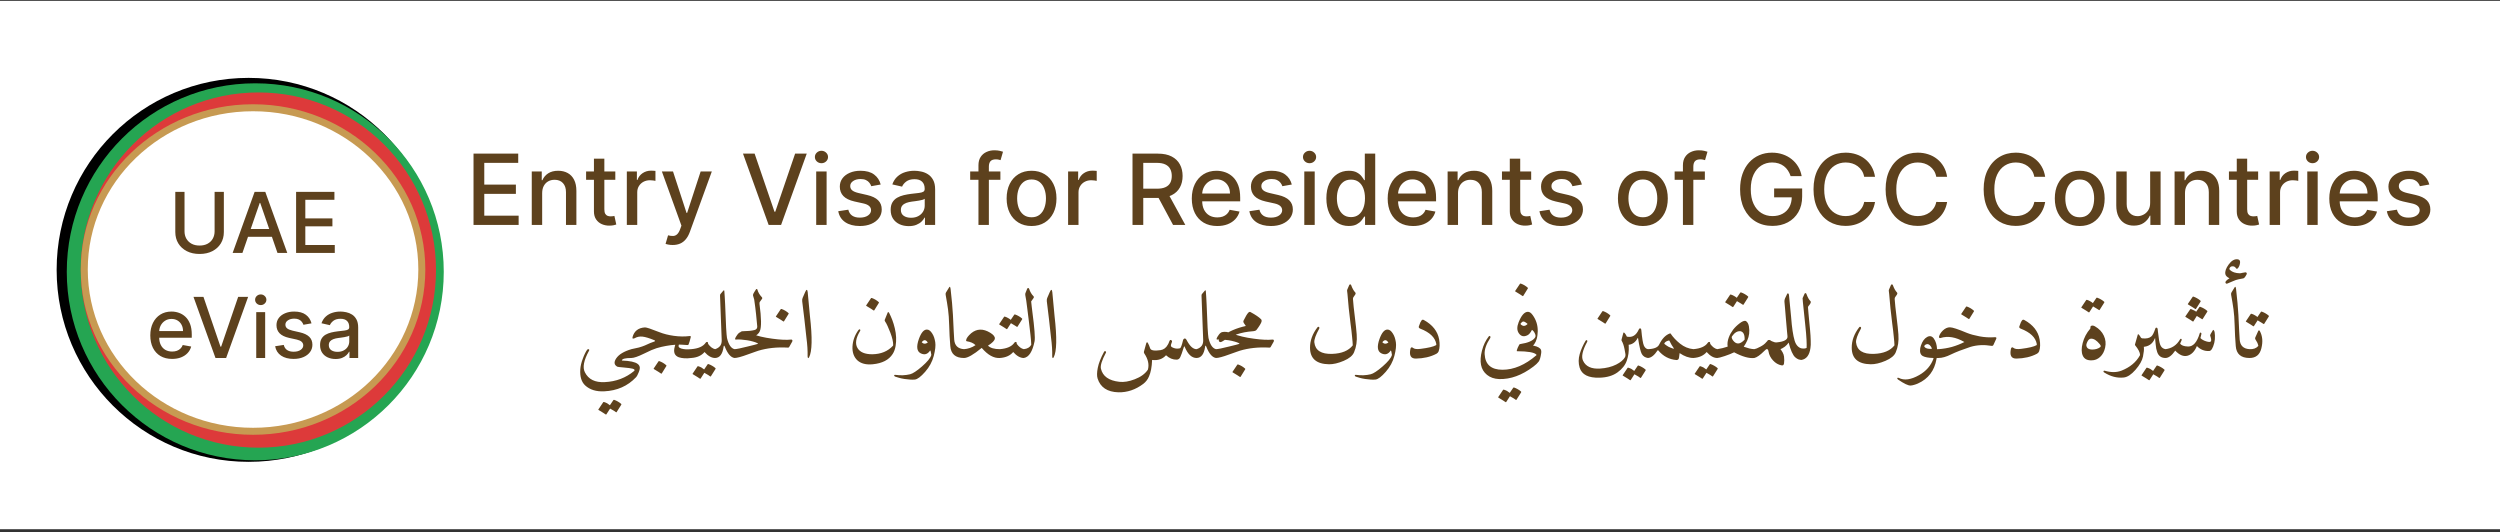 <svg xmlns="http://www.w3.org/2000/svg" width="357" height="76" viewBox="0 0 357 76" fill="none"><rect x="0" y="0" width="357" height="76" fill="#333333" stroke="none"/><rect y="0.121" width="357" height="75.449" fill="white"></rect><path d="M67.619 32.121V21.939H74.002V23.262H69.155V26.364H73.669V27.681H69.155V30.799H74.062V32.121H67.619ZM77.421 27.587V32.121H75.935V24.485H77.362V25.728H77.456C77.632 25.323 77.907 24.998 78.281 24.753C78.659 24.508 79.135 24.385 79.708 24.385C80.229 24.385 80.684 24.495 81.076 24.713C81.467 24.929 81.77 25.25 81.985 25.678C82.201 26.105 82.308 26.634 82.308 27.264V32.121H80.822V27.443C80.822 26.889 80.678 26.457 80.389 26.145C80.101 25.83 79.705 25.673 79.201 25.673C78.856 25.673 78.55 25.747 78.281 25.897C78.016 26.046 77.806 26.265 77.65 26.553C77.498 26.838 77.421 27.183 77.421 27.587ZM87.867 24.485V25.678H83.695V24.485H87.867ZM84.814 22.655H86.301V29.879C86.301 30.167 86.344 30.384 86.43 30.53C86.516 30.673 86.627 30.77 86.763 30.823C86.902 30.873 87.053 30.898 87.215 30.898C87.335 30.898 87.439 30.89 87.529 30.873C87.618 30.857 87.688 30.843 87.737 30.834L88.006 32.061C87.92 32.095 87.797 32.128 87.638 32.161C87.479 32.197 87.28 32.217 87.041 32.221C86.65 32.227 86.286 32.158 85.948 32.012C85.61 31.866 85.336 31.64 85.127 31.336C84.918 31.031 84.814 30.648 84.814 30.187V22.655ZM89.511 32.121V24.485H90.948V25.698H91.027C91.166 25.287 91.412 24.964 91.763 24.728C92.118 24.49 92.519 24.37 92.966 24.37C93.059 24.37 93.168 24.374 93.294 24.38C93.424 24.387 93.525 24.395 93.598 24.405V25.827C93.538 25.811 93.432 25.792 93.279 25.772C93.127 25.749 92.975 25.738 92.822 25.738C92.471 25.738 92.158 25.812 91.882 25.961C91.611 26.107 91.395 26.311 91.236 26.573C91.077 26.831 90.998 27.126 90.998 27.458V32.121H89.511ZM96.056 34.985C95.834 34.985 95.632 34.967 95.45 34.93C95.267 34.897 95.131 34.86 95.042 34.821L95.4 33.603C95.672 33.675 95.914 33.707 96.126 33.697C96.338 33.687 96.525 33.608 96.688 33.459C96.853 33.309 96.999 33.066 97.125 32.728L97.309 32.221L94.515 24.485H96.106L98.04 30.411H98.119L100.053 24.485H101.649L98.502 33.14C98.356 33.538 98.171 33.874 97.945 34.15C97.72 34.428 97.451 34.637 97.14 34.776C96.828 34.915 96.467 34.985 96.056 34.985ZM107.76 21.939L110.594 30.232H110.709L113.542 21.939H115.203L111.539 32.121H109.764L106.1 21.939H107.76ZM116.554 32.121V24.485H118.04V32.121H116.554ZM117.305 23.306C117.046 23.306 116.824 23.22 116.638 23.048C116.456 22.872 116.365 22.663 116.365 22.422C116.365 22.176 116.456 21.967 116.638 21.795C116.824 21.619 117.046 21.532 117.305 21.532C117.563 21.532 117.784 21.619 117.966 21.795C118.152 21.967 118.244 22.176 118.244 22.422C118.244 22.663 118.152 22.872 117.966 23.048C117.784 23.22 117.563 23.306 117.305 23.306ZM125.763 26.349L124.415 26.588C124.359 26.415 124.269 26.251 124.147 26.096C124.028 25.94 123.865 25.812 123.66 25.713C123.454 25.613 123.197 25.564 122.889 25.564C122.468 25.564 122.117 25.658 121.835 25.847C121.553 26.033 121.412 26.273 121.412 26.568C121.412 26.823 121.507 27.029 121.696 27.184C121.885 27.34 122.19 27.468 122.611 27.567L123.824 27.846C124.526 28.008 125.05 28.258 125.395 28.596C125.739 28.934 125.912 29.373 125.912 29.914C125.912 30.371 125.779 30.779 125.514 31.137C125.252 31.491 124.886 31.77 124.415 31.972C123.948 32.174 123.406 32.275 122.79 32.275C121.934 32.275 121.237 32.093 120.697 31.728C120.156 31.36 119.825 30.838 119.702 30.162L121.139 29.944C121.229 30.318 121.412 30.601 121.691 30.794C121.969 30.983 122.332 31.077 122.78 31.077C123.267 31.077 123.656 30.976 123.948 30.774C124.24 30.568 124.385 30.318 124.385 30.023C124.385 29.784 124.296 29.584 124.117 29.422C123.941 29.259 123.671 29.137 123.307 29.054L122.014 28.77C121.301 28.608 120.774 28.349 120.433 27.995C120.095 27.64 119.926 27.191 119.926 26.647C119.926 26.197 120.052 25.802 120.304 25.464C120.556 25.126 120.904 24.863 121.348 24.674C121.792 24.481 122.301 24.385 122.874 24.385C123.699 24.385 124.349 24.564 124.823 24.922C125.297 25.277 125.61 25.753 125.763 26.349ZM129.768 32.29C129.285 32.29 128.847 32.201 128.456 32.022C128.065 31.839 127.755 31.576 127.526 31.231C127.301 30.887 127.188 30.464 127.188 29.963C127.188 29.533 127.271 29.178 127.437 28.899C127.603 28.621 127.826 28.401 128.108 28.238C128.39 28.076 128.705 27.953 129.053 27.87C129.401 27.788 129.755 27.725 130.116 27.681C130.574 27.628 130.945 27.585 131.23 27.552C131.515 27.516 131.722 27.458 131.852 27.378C131.981 27.299 132.045 27.169 132.045 26.99V26.956C132.045 26.521 131.923 26.185 131.678 25.946C131.436 25.708 131.074 25.588 130.594 25.588C130.093 25.588 129.699 25.7 129.411 25.922C129.125 26.14 128.928 26.384 128.819 26.652L127.422 26.334C127.588 25.87 127.83 25.496 128.148 25.211C128.469 24.922 128.839 24.713 129.256 24.584C129.674 24.452 130.113 24.385 130.574 24.385C130.879 24.385 131.202 24.422 131.543 24.495C131.888 24.564 132.21 24.694 132.508 24.883C132.809 25.071 133.056 25.341 133.249 25.693C133.441 26.041 133.537 26.493 133.537 27.05V32.121H132.085V31.077H132.026C131.929 31.269 131.785 31.458 131.593 31.644C131.401 31.829 131.154 31.983 130.852 32.106C130.551 32.229 130.189 32.29 129.768 32.29ZM130.092 31.097C130.503 31.097 130.854 31.016 131.146 30.853C131.441 30.691 131.664 30.479 131.817 30.217C131.973 29.952 132.05 29.668 132.05 29.367V28.383C131.997 28.436 131.895 28.485 131.742 28.532C131.593 28.575 131.422 28.613 131.23 28.646C131.038 28.676 130.851 28.704 130.668 28.73C130.486 28.754 130.334 28.774 130.211 28.79C129.923 28.827 129.659 28.888 129.42 28.974C129.185 29.06 128.996 29.184 128.854 29.347C128.714 29.506 128.645 29.718 128.645 29.983C128.645 30.351 128.781 30.63 129.053 30.819C129.324 31.004 129.671 31.097 130.092 31.097ZM142.856 24.485V25.678H138.541V24.485H142.856ZM139.724 32.121V23.6C139.724 23.122 139.828 22.726 140.037 22.412C140.246 22.093 140.523 21.856 140.868 21.701C141.212 21.541 141.587 21.462 141.991 21.462C142.289 21.462 142.545 21.487 142.757 21.537C142.969 21.583 143.126 21.626 143.229 21.666L142.881 22.869C142.811 22.849 142.722 22.826 142.613 22.799C142.503 22.77 142.371 22.755 142.215 22.755C141.854 22.755 141.595 22.844 141.439 23.023C141.287 23.202 141.211 23.461 141.211 23.799V32.121H139.724ZM147.306 32.275C146.59 32.275 145.965 32.111 145.431 31.783C144.898 31.455 144.484 30.996 144.189 30.406C143.894 29.816 143.746 29.127 143.746 28.338C143.746 27.546 143.894 26.853 144.189 26.26C144.484 25.666 144.898 25.206 145.431 24.878C145.965 24.549 146.59 24.385 147.306 24.385C148.022 24.385 148.646 24.549 149.18 24.878C149.714 25.206 150.128 25.666 150.423 26.26C150.718 26.853 150.865 27.546 150.865 28.338C150.865 29.127 150.718 29.816 150.423 30.406C150.128 30.996 149.714 31.455 149.18 31.783C148.646 32.111 148.022 32.275 147.306 32.275ZM147.311 31.027C147.775 31.027 148.159 30.905 148.464 30.659C148.769 30.414 148.994 30.088 149.14 29.68C149.289 29.272 149.364 28.823 149.364 28.333C149.364 27.846 149.289 27.398 149.14 26.99C148.994 26.579 148.769 26.25 148.464 26.001C148.159 25.753 147.775 25.628 147.311 25.628C146.843 25.628 146.456 25.753 146.147 26.001C145.842 26.25 145.615 26.579 145.466 26.99C145.32 27.398 145.248 27.846 145.248 28.333C145.248 28.823 145.32 29.272 145.466 29.68C145.615 30.088 145.842 30.414 146.147 30.659C146.456 30.905 146.843 31.027 147.311 31.027ZM152.525 32.121V24.485H153.961V25.698H154.041C154.18 25.287 154.425 24.964 154.777 24.728C155.131 24.49 155.532 24.37 155.98 24.37C156.073 24.37 156.182 24.374 156.308 24.38C156.437 24.387 156.538 24.395 156.611 24.405V25.827C156.552 25.811 156.446 25.792 156.293 25.772C156.141 25.749 155.988 25.738 155.836 25.738C155.484 25.738 155.171 25.812 154.896 25.961C154.624 26.107 154.409 26.311 154.25 26.573C154.091 26.831 154.011 27.126 154.011 27.458V32.121H152.525ZM161.722 32.121V21.939H165.351C166.14 21.939 166.795 22.075 167.315 22.347C167.839 22.619 168.23 22.995 168.488 23.476C168.747 23.953 168.876 24.505 168.876 25.131C168.876 25.754 168.745 26.303 168.483 26.777C168.225 27.247 167.834 27.613 167.31 27.875C166.79 28.137 166.135 28.268 165.346 28.268H162.597V26.946H165.207C165.704 26.946 166.109 26.874 166.42 26.732C166.735 26.589 166.965 26.382 167.111 26.11C167.257 25.839 167.33 25.512 167.33 25.131C167.33 24.747 167.256 24.413 167.106 24.132C166.961 23.85 166.73 23.635 166.415 23.485C166.104 23.333 165.694 23.257 165.187 23.257H163.258V32.121H161.722ZM166.748 27.527L169.264 32.121H167.514L165.048 27.527H166.748ZM173.822 32.275C173.069 32.275 172.421 32.114 171.878 31.793C171.338 31.468 170.92 31.012 170.625 30.426C170.333 29.836 170.188 29.145 170.188 28.353C170.188 27.57 170.333 26.881 170.625 26.284C170.92 25.688 171.331 25.222 171.858 24.887C172.388 24.553 173.008 24.385 173.717 24.385C174.148 24.385 174.566 24.457 174.97 24.599C175.375 24.742 175.737 24.965 176.059 25.27C176.38 25.575 176.634 25.971 176.82 26.459C177.005 26.942 177.098 27.531 177.098 28.223V28.75H171.028V27.637H175.641C175.641 27.246 175.562 26.899 175.403 26.598C175.244 26.293 175.02 26.052 174.732 25.877C174.446 25.701 174.112 25.613 173.727 25.613C173.31 25.613 172.945 25.716 172.634 25.922C172.325 26.124 172.087 26.389 171.918 26.717C171.752 27.042 171.669 27.395 171.669 27.776V28.646C171.669 29.156 171.759 29.591 171.938 29.948C172.12 30.306 172.373 30.58 172.698 30.769C173.023 30.954 173.402 31.047 173.837 31.047C174.118 31.047 174.375 31.008 174.607 30.928C174.839 30.845 175.04 30.722 175.209 30.56C175.378 30.398 175.507 30.197 175.597 29.959L177.004 30.212C176.891 30.626 176.689 30.989 176.397 31.301C176.109 31.609 175.746 31.849 175.308 32.022C174.874 32.191 174.379 32.275 173.822 32.275ZM184.47 26.349L183.122 26.588C183.066 26.415 182.977 26.251 182.854 26.096C182.735 25.94 182.572 25.812 182.367 25.713C182.161 25.613 181.904 25.564 181.596 25.564C181.175 25.564 180.824 25.658 180.542 25.847C180.26 26.033 180.119 26.273 180.119 26.568C180.119 26.823 180.214 27.029 180.403 27.184C180.592 27.34 180.897 27.468 181.318 27.567L182.531 27.846C183.233 28.008 183.757 28.258 184.102 28.596C184.446 28.934 184.619 29.373 184.619 29.914C184.619 30.371 184.486 30.779 184.221 31.137C183.959 31.491 183.593 31.77 183.122 31.972C182.655 32.174 182.113 32.275 181.497 32.275C180.642 32.275 179.944 32.093 179.404 31.728C178.863 31.36 178.532 30.838 178.409 30.162L179.846 29.944C179.936 30.318 180.119 30.601 180.398 30.794C180.676 30.983 181.039 31.077 181.487 31.077C181.974 31.077 182.363 30.976 182.655 30.774C182.947 30.568 183.093 30.318 183.093 30.023C183.093 29.784 183.003 29.584 182.824 29.422C182.648 29.259 182.378 29.137 182.014 29.054L180.721 28.77C180.008 28.608 179.481 28.349 179.14 27.995C178.802 27.64 178.633 27.191 178.633 26.647C178.633 26.197 178.759 25.802 179.011 25.464C179.263 25.126 179.611 24.863 180.055 24.674C180.499 24.481 181.008 24.385 181.581 24.385C182.406 24.385 183.056 24.564 183.53 24.922C184.004 25.277 184.317 25.753 184.47 26.349ZM186.253 32.121V24.485H187.74V32.121H186.253ZM187.004 23.306C186.745 23.306 186.523 23.22 186.338 23.048C186.155 22.872 186.064 22.663 186.064 22.422C186.064 22.176 186.155 21.967 186.338 21.795C186.523 21.619 186.745 21.532 187.004 21.532C187.262 21.532 187.483 21.619 187.665 21.795C187.851 21.967 187.944 22.176 187.944 22.422C187.944 22.663 187.851 22.872 187.665 23.048C187.483 23.22 187.262 23.306 187.004 23.306ZM192.598 32.27C191.982 32.27 191.432 32.113 190.948 31.798C190.467 31.48 190.089 31.027 189.814 30.441C189.542 29.851 189.406 29.143 189.406 28.318C189.406 27.492 189.544 26.787 189.819 26.2C190.097 25.613 190.479 25.164 190.963 24.853C191.446 24.541 191.995 24.385 192.608 24.385C193.082 24.385 193.463 24.465 193.752 24.624C194.043 24.78 194.269 24.962 194.428 25.171C194.59 25.38 194.716 25.564 194.806 25.723H194.895V21.939H196.382V32.121H194.93V30.933H194.806C194.716 31.095 194.587 31.281 194.418 31.49C194.252 31.698 194.023 31.881 193.732 32.037C193.44 32.192 193.062 32.27 192.598 32.27ZM192.926 31.003C193.354 31.003 193.715 30.89 194.01 30.664C194.308 30.436 194.534 30.119 194.686 29.715C194.842 29.311 194.92 28.84 194.92 28.303C194.92 27.773 194.844 27.309 194.691 26.911C194.539 26.513 194.315 26.203 194.02 25.981C193.725 25.759 193.36 25.648 192.926 25.648C192.479 25.648 192.106 25.764 191.808 25.996C191.509 26.228 191.284 26.545 191.132 26.946C190.982 27.347 190.908 27.799 190.908 28.303C190.908 28.813 190.984 29.272 191.137 29.68C191.289 30.088 191.514 30.411 191.813 30.649C192.114 30.885 192.485 31.003 192.926 31.003ZM201.794 32.275C201.042 32.275 200.394 32.114 199.85 31.793C199.31 31.468 198.893 31.012 198.598 30.426C198.306 29.836 198.16 29.145 198.16 28.353C198.16 27.57 198.306 26.881 198.598 26.284C198.893 25.688 199.304 25.222 199.831 24.887C200.361 24.553 200.981 24.385 201.69 24.385C202.121 24.385 202.538 24.457 202.943 24.599C203.347 24.742 203.71 24.965 204.032 25.27C204.353 25.575 204.607 25.971 204.792 26.459C204.978 26.942 205.071 27.531 205.071 28.223V28.75H199V27.637H203.614C203.614 27.246 203.534 26.899 203.375 26.598C203.216 26.293 202.993 26.052 202.704 25.877C202.419 25.701 202.084 25.613 201.7 25.613C201.282 25.613 200.918 25.716 200.606 25.922C200.298 26.124 200.059 26.389 199.89 26.717C199.725 27.042 199.642 27.395 199.642 27.776V28.646C199.642 29.156 199.731 29.591 199.91 29.948C200.092 30.306 200.346 30.58 200.671 30.769C200.996 30.954 201.375 31.047 201.809 31.047C202.091 31.047 202.348 31.008 202.58 30.928C202.812 30.845 203.012 30.722 203.181 30.56C203.35 30.398 203.48 30.197 203.569 29.959L204.976 30.212C204.864 30.626 204.661 30.989 204.37 31.301C204.081 31.609 203.718 31.849 203.281 32.022C202.847 32.191 202.351 32.275 201.794 32.275ZM208.206 27.587V32.121H206.72V24.485H208.147V25.728H208.241C208.417 25.323 208.692 24.998 209.067 24.753C209.444 24.508 209.92 24.385 210.493 24.385C211.014 24.385 211.47 24.495 211.861 24.713C212.252 24.929 212.555 25.25 212.77 25.678C212.986 26.105 213.094 26.634 213.094 27.264V32.121H211.607V27.443C211.607 26.889 211.463 26.457 211.175 26.145C210.886 25.83 210.49 25.673 209.986 25.673C209.642 25.673 209.335 25.747 209.067 25.897C208.801 26.046 208.591 26.265 208.435 26.553C208.283 26.838 208.206 27.183 208.206 27.587ZM218.652 24.485V25.678H214.481V24.485H218.652ZM215.599 22.655H217.086V29.879C217.086 30.167 217.129 30.384 217.215 30.53C217.301 30.673 217.412 30.77 217.548 30.823C217.687 30.873 217.838 30.898 218.001 30.898C218.12 30.898 218.224 30.89 218.314 30.873C218.403 30.857 218.473 30.843 218.523 30.834L218.791 32.061C218.705 32.095 218.582 32.128 218.423 32.161C218.264 32.197 218.065 32.217 217.827 32.221C217.435 32.227 217.071 32.158 216.733 32.012C216.395 31.866 216.121 31.64 215.912 31.336C215.704 31.031 215.599 30.648 215.599 30.187V22.655ZM225.895 26.349L224.548 26.588C224.492 26.415 224.402 26.251 224.28 26.096C224.16 25.94 223.998 25.812 223.792 25.713C223.587 25.613 223.33 25.564 223.022 25.564C222.601 25.564 222.25 25.658 221.968 25.847C221.686 26.033 221.545 26.273 221.545 26.568C221.545 26.823 221.64 27.029 221.829 27.184C222.018 27.34 222.323 27.468 222.743 27.567L223.956 27.846C224.659 28.008 225.183 28.258 225.528 28.596C225.872 28.934 226.045 29.373 226.045 29.914C226.045 30.371 225.912 30.779 225.647 31.137C225.385 31.491 225.019 31.77 224.548 31.972C224.081 32.174 223.539 32.275 222.922 32.275C222.067 32.275 221.37 32.093 220.829 31.728C220.289 31.36 219.958 30.838 219.835 30.162L221.272 29.944C221.361 30.318 221.545 30.601 221.824 30.794C222.102 30.983 222.465 31.077 222.912 31.077C223.4 31.077 223.789 30.976 224.081 30.774C224.372 30.568 224.518 30.318 224.518 30.023C224.518 29.784 224.429 29.584 224.25 29.422C224.074 29.259 223.804 29.137 223.439 29.054L222.147 28.77C221.434 28.608 220.907 28.349 220.566 27.995C220.228 27.64 220.059 27.191 220.059 26.647C220.059 26.197 220.185 25.802 220.437 25.464C220.689 25.126 221.037 24.863 221.481 24.674C221.925 24.481 222.434 24.385 223.007 24.385C223.832 24.385 224.482 24.564 224.956 24.922C225.43 25.277 225.743 25.753 225.895 26.349ZM234.601 32.275C233.885 32.275 233.26 32.111 232.726 31.783C232.193 31.455 231.778 30.996 231.483 30.406C231.189 29.816 231.041 29.127 231.041 28.338C231.041 27.546 231.189 26.853 231.483 26.26C231.778 25.666 232.193 25.206 232.726 24.878C233.26 24.549 233.885 24.385 234.601 24.385C235.317 24.385 235.941 24.549 236.475 24.878C237.009 25.206 237.423 25.666 237.718 26.26C238.013 26.853 238.16 27.546 238.16 28.338C238.16 29.127 238.013 29.816 237.718 30.406C237.423 30.996 237.009 31.455 236.475 31.783C235.941 32.111 235.317 32.275 234.601 32.275ZM234.606 31.027C235.07 31.027 235.454 30.905 235.759 30.659C236.064 30.414 236.289 30.088 236.435 29.68C236.584 29.272 236.659 28.823 236.659 28.333C236.659 27.846 236.584 27.398 236.435 26.99C236.289 26.579 236.064 26.25 235.759 26.001C235.454 25.753 235.07 25.628 234.606 25.628C234.138 25.628 233.751 25.753 233.442 26.001C233.137 26.25 232.91 26.579 232.761 26.99C232.615 27.398 232.542 27.846 232.542 28.333C232.542 28.823 232.615 29.272 232.761 29.68C232.91 30.088 233.137 30.414 233.442 30.659C233.751 30.905 234.138 31.027 234.606 31.027ZM243.454 24.485V25.678H239.138V24.485H243.454ZM240.322 32.121V23.6C240.322 23.122 240.426 22.726 240.635 22.412C240.844 22.093 241.121 21.856 241.465 21.701C241.81 21.541 242.184 21.462 242.589 21.462C242.887 21.462 243.142 21.487 243.354 21.537C243.567 21.583 243.724 21.626 243.827 21.666L243.479 22.869C243.409 22.849 243.32 22.826 243.21 22.799C243.101 22.77 242.968 22.755 242.812 22.755C242.451 22.755 242.193 22.844 242.037 23.023C241.884 23.202 241.808 23.461 241.808 23.799V32.121H240.322ZM255.703 25.156C255.606 24.854 255.477 24.584 255.315 24.346C255.156 24.104 254.965 23.898 254.743 23.729C254.521 23.557 254.267 23.426 253.982 23.336C253.701 23.247 253.391 23.202 253.053 23.202C252.479 23.202 251.962 23.35 251.502 23.645C251.041 23.939 250.676 24.372 250.408 24.942C250.143 25.509 250.01 26.203 250.01 27.025C250.01 27.851 250.144 28.548 250.413 29.118C250.681 29.688 251.049 30.121 251.517 30.416C251.984 30.711 252.516 30.858 253.112 30.858C253.666 30.858 254.148 30.746 254.559 30.52C254.973 30.295 255.293 29.977 255.519 29.566C255.747 29.151 255.862 28.664 255.862 28.104L256.259 28.179H253.346V26.911H257.348V28.069C257.348 28.924 257.166 29.667 256.801 30.297C256.44 30.923 255.94 31.407 255.3 31.748C254.664 32.09 253.934 32.26 253.112 32.26C252.191 32.26 251.382 32.048 250.686 31.624C249.994 31.2 249.453 30.598 249.066 29.819C248.678 29.037 248.484 28.109 248.484 27.035C248.484 26.223 248.597 25.494 248.822 24.848C249.047 24.201 249.364 23.653 249.771 23.202C250.182 22.748 250.665 22.402 251.218 22.163C251.775 21.921 252.383 21.8 253.043 21.8C253.593 21.8 254.105 21.881 254.579 22.044C255.056 22.206 255.481 22.436 255.852 22.735C256.226 23.033 256.536 23.388 256.781 23.799C257.027 24.206 257.192 24.659 257.279 25.156H255.703ZM267.755 25.25H266.204C266.144 24.919 266.033 24.627 265.871 24.375C265.708 24.123 265.509 23.91 265.274 23.734C265.039 23.558 264.775 23.426 264.484 23.336C264.195 23.247 263.889 23.202 263.564 23.202C262.977 23.202 262.452 23.35 261.988 23.645C261.527 23.939 261.163 24.372 260.894 24.942C260.629 25.512 260.496 26.208 260.496 27.03C260.496 27.859 260.629 28.558 260.894 29.128C261.163 29.698 261.529 30.129 261.993 30.421C262.457 30.712 262.979 30.858 263.559 30.858C263.88 30.858 264.185 30.815 264.474 30.729C264.765 30.64 265.029 30.509 265.264 30.336C265.5 30.164 265.698 29.953 265.861 29.705C266.027 29.453 266.141 29.165 266.204 28.84L267.755 28.845C267.672 29.345 267.511 29.806 267.273 30.227C267.037 30.645 266.734 31.006 266.363 31.311C265.995 31.612 265.574 31.846 265.1 32.012C264.626 32.177 264.109 32.26 263.549 32.26C262.667 32.26 261.882 32.051 261.192 31.634C260.503 31.213 259.96 30.611 259.562 29.829C259.167 29.047 258.97 28.114 258.97 27.03C258.97 25.943 259.169 25.01 259.567 24.231C259.964 23.449 260.508 22.849 261.197 22.431C261.887 22.011 262.671 21.8 263.549 21.8C264.089 21.8 264.593 21.878 265.06 22.034C265.531 22.186 265.954 22.412 266.328 22.71C266.703 23.005 267.013 23.366 267.258 23.794C267.503 24.218 267.669 24.703 267.755 25.25ZM278.05 25.25H276.499C276.439 24.919 276.328 24.627 276.166 24.375C276.003 24.123 275.804 23.91 275.569 23.734C275.334 23.558 275.07 23.426 274.779 23.336C274.49 23.247 274.184 23.202 273.859 23.202C273.272 23.202 272.747 23.35 272.283 23.645C271.822 23.939 271.458 24.372 271.189 24.942C270.924 25.512 270.791 26.208 270.791 27.03C270.791 27.859 270.924 28.558 271.189 29.128C271.458 29.698 271.824 30.129 272.288 30.421C272.752 30.712 273.274 30.858 273.854 30.858C274.175 30.858 274.48 30.815 274.769 30.729C275.06 30.64 275.324 30.509 275.559 30.336C275.794 30.164 275.993 29.953 276.156 29.705C276.321 29.453 276.436 29.165 276.499 28.84L278.05 28.845C277.967 29.345 277.806 29.806 277.568 30.227C277.332 30.645 277.029 31.006 276.658 31.311C276.29 31.612 275.869 31.846 275.395 32.012C274.921 32.177 274.404 32.26 273.844 32.26C272.962 32.26 272.177 32.051 271.487 31.634C270.798 31.213 270.254 30.611 269.857 29.829C269.462 29.047 269.265 28.114 269.265 27.03C269.265 25.943 269.464 25.01 269.862 24.231C270.259 23.449 270.803 22.849 271.492 22.431C272.182 22.011 272.966 21.8 273.844 21.8C274.384 21.8 274.888 21.878 275.355 22.034C275.826 22.186 276.249 22.412 276.623 22.71C276.998 23.005 277.307 23.366 277.553 23.794C277.798 24.218 277.964 24.703 278.05 25.25ZM292.05 25.25H290.499C290.439 24.919 290.328 24.627 290.166 24.375C290.003 24.123 289.804 23.91 289.569 23.734C289.334 23.558 289.07 23.426 288.779 23.336C288.49 23.247 288.184 23.202 287.859 23.202C287.272 23.202 286.747 23.35 286.283 23.645C285.822 23.939 285.458 24.372 285.189 24.942C284.924 25.512 284.791 26.208 284.791 27.03C284.791 27.859 284.924 28.558 285.189 29.128C285.458 29.698 285.824 30.129 286.288 30.421C286.752 30.712 287.274 30.858 287.854 30.858C288.175 30.858 288.48 30.815 288.769 30.729C289.06 30.64 289.324 30.509 289.559 30.336C289.794 30.164 289.993 29.953 290.156 29.705C290.321 29.453 290.436 29.165 290.499 28.84L292.05 28.845C291.967 29.345 291.806 29.806 291.568 30.227C291.332 30.645 291.029 31.006 290.658 31.311C290.29 31.612 289.869 31.846 289.395 32.012C288.921 32.177 288.404 32.26 287.844 32.26C286.962 32.26 286.177 32.051 285.487 31.634C284.798 31.213 284.254 30.611 283.857 29.829C283.462 29.047 283.265 28.114 283.265 27.03C283.265 25.943 283.464 25.01 283.862 24.231C284.259 23.449 284.803 22.849 285.492 22.431C286.182 22.011 286.966 21.8 287.844 21.8C288.384 21.8 288.888 21.878 289.355 22.034C289.826 22.186 290.249 22.412 290.623 22.71C290.998 23.005 291.307 23.366 291.553 23.794C291.798 24.218 291.964 24.703 292.05 25.25ZM296.985 32.275C296.27 32.275 295.645 32.111 295.111 31.783C294.578 31.455 294.163 30.996 293.868 30.406C293.573 29.816 293.426 29.127 293.426 28.338C293.426 27.546 293.573 26.853 293.868 26.26C294.163 25.666 294.578 25.206 295.111 24.878C295.645 24.549 296.27 24.385 296.985 24.385C297.701 24.385 298.326 24.549 298.86 24.878C299.393 25.206 299.808 25.666 300.103 26.26C300.398 26.853 300.545 27.546 300.545 28.338C300.545 29.127 300.398 29.816 300.103 30.406C299.808 30.996 299.393 31.455 298.86 31.783C298.326 32.111 297.701 32.275 296.985 32.275ZM296.99 31.027C297.454 31.027 297.839 30.905 298.144 30.659C298.449 30.414 298.674 30.088 298.82 29.68C298.969 29.272 299.044 28.823 299.044 28.333C299.044 27.846 298.969 27.398 298.82 26.99C298.674 26.579 298.449 26.25 298.144 26.001C297.839 25.753 297.454 25.628 296.99 25.628C296.523 25.628 296.135 25.753 295.827 26.001C295.522 26.25 295.295 26.579 295.146 26.99C295 27.398 294.927 27.846 294.927 28.333C294.927 28.823 295 29.272 295.146 29.68C295.295 30.088 295.522 30.414 295.827 30.659C296.135 30.905 296.523 31.027 296.99 31.027ZM307.042 28.954V24.485H308.533V32.121H307.072V30.799H306.992C306.816 31.206 306.535 31.546 306.147 31.818C305.762 32.086 305.283 32.221 304.71 32.221C304.22 32.221 303.785 32.113 303.407 31.897C303.033 31.679 302.738 31.355 302.523 30.928C302.31 30.5 302.204 29.972 302.204 29.342V24.485H303.691V29.163C303.691 29.683 303.835 30.098 304.123 30.406C304.412 30.714 304.786 30.868 305.247 30.868C305.525 30.868 305.802 30.799 306.077 30.659C306.356 30.52 306.586 30.31 306.768 30.028C306.954 29.746 307.045 29.388 307.042 28.954ZM312.017 27.587V32.121H310.531V24.485H311.957V25.728H312.052C312.228 25.323 312.503 24.998 312.877 24.753C313.255 24.508 313.731 24.385 314.304 24.385C314.824 24.385 315.28 24.495 315.671 24.713C316.062 24.929 316.366 25.25 316.581 25.678C316.796 26.105 316.904 26.634 316.904 27.264V32.121H315.418V27.443C315.418 26.889 315.273 26.457 314.985 26.145C314.697 25.83 314.301 25.673 313.797 25.673C313.452 25.673 313.146 25.747 312.877 25.897C312.612 26.046 312.402 26.265 312.246 26.553C312.093 26.838 312.017 27.183 312.017 27.587ZM322.462 24.485V25.678H318.291V24.485H322.462ZM319.41 22.655H320.896V29.879C320.896 30.167 320.939 30.384 321.026 30.53C321.112 30.673 321.223 30.77 321.359 30.823C321.498 30.873 321.649 30.898 321.811 30.898C321.93 30.898 322.035 30.89 322.124 30.873C322.214 30.857 322.283 30.843 322.333 30.834L322.602 32.061C322.515 32.095 322.393 32.128 322.234 32.161C322.075 32.197 321.876 32.217 321.637 32.221C321.246 32.227 320.881 32.158 320.543 32.012C320.205 31.866 319.932 31.64 319.723 31.336C319.514 31.031 319.41 30.648 319.41 30.187V22.655ZM324.107 32.121V24.485H325.544V25.698H325.623C325.762 25.287 326.008 24.964 326.359 24.728C326.713 24.49 327.115 24.37 327.562 24.37C327.655 24.37 327.764 24.374 327.89 24.38C328.019 24.387 328.12 24.395 328.193 24.405V25.827C328.134 25.811 328.028 25.792 327.875 25.772C327.723 25.749 327.57 25.738 327.418 25.738C327.066 25.738 326.753 25.812 326.478 25.961C326.206 26.107 325.991 26.311 325.832 26.573C325.673 26.831 325.593 27.126 325.593 27.458V32.121H324.107ZM329.48 32.121V24.485H330.966V32.121H329.48ZM330.23 23.306C329.972 23.306 329.75 23.22 329.564 23.048C329.382 22.872 329.291 22.663 329.291 22.422C329.291 22.176 329.382 21.967 329.564 21.795C329.75 21.619 329.972 21.532 330.23 21.532C330.489 21.532 330.709 21.619 330.892 21.795C331.077 21.967 331.17 22.176 331.17 22.422C331.17 22.663 331.077 22.872 330.892 23.048C330.709 23.22 330.489 23.306 330.23 23.306ZM336.257 32.275C335.505 32.275 334.857 32.114 334.313 31.793C333.773 31.468 333.356 31.012 333.061 30.426C332.769 29.836 332.623 29.145 332.623 28.353C332.623 27.57 332.769 26.881 333.061 26.284C333.356 25.688 333.767 25.222 334.294 24.887C334.824 24.553 335.444 24.385 336.153 24.385C336.584 24.385 337.001 24.457 337.406 24.599C337.81 24.742 338.173 24.965 338.494 25.27C338.816 25.575 339.07 25.971 339.255 26.459C339.441 26.942 339.534 27.531 339.534 28.223V28.75H333.463V27.637H338.077C338.077 27.246 337.997 26.899 337.838 26.598C337.679 26.293 337.455 26.052 337.167 25.877C336.882 25.701 336.547 25.613 336.163 25.613C335.745 25.613 335.381 25.716 335.069 25.922C334.761 26.124 334.522 26.389 334.353 26.717C334.187 27.042 334.105 27.395 334.105 27.776V28.646C334.105 29.156 334.194 29.591 334.373 29.948C334.555 30.306 334.809 30.58 335.134 30.769C335.459 30.954 335.838 31.047 336.272 31.047C336.554 31.047 336.811 31.008 337.043 30.928C337.275 30.845 337.475 30.722 337.644 30.56C337.813 30.398 337.943 30.197 338.032 29.959L339.439 30.212C339.326 30.626 339.124 30.989 338.833 31.301C338.544 31.609 338.181 31.849 337.744 32.022C337.31 32.191 336.814 32.275 336.257 32.275ZM346.905 26.349L345.558 26.588C345.502 26.415 345.412 26.251 345.289 26.096C345.17 25.94 345.008 25.812 344.802 25.713C344.597 25.613 344.34 25.564 344.032 25.564C343.611 25.564 343.259 25.658 342.978 25.847C342.696 26.033 342.555 26.273 342.555 26.568C342.555 26.823 342.65 27.029 342.838 27.184C343.027 27.34 343.332 27.468 343.753 27.567L344.966 27.846C345.669 28.008 346.193 28.258 346.537 28.596C346.882 28.934 347.054 29.373 347.054 29.914C347.054 30.371 346.922 30.779 346.657 31.137C346.395 31.491 346.029 31.77 345.558 31.972C345.091 32.174 344.549 32.275 343.932 32.275C343.077 32.275 342.379 32.093 341.839 31.728C341.299 31.36 340.967 30.838 340.845 30.162L342.282 29.944C342.371 30.318 342.555 30.601 342.833 30.794C343.112 30.983 343.475 31.077 343.922 31.077C344.409 31.077 344.799 30.976 345.091 30.774C345.382 30.568 345.528 30.318 345.528 30.023C345.528 29.784 345.439 29.584 345.26 29.422C345.084 29.259 344.814 29.137 344.449 29.054L343.157 28.77C342.444 28.608 341.917 28.349 341.576 27.995C341.238 27.64 341.069 27.191 341.069 26.647C341.069 26.197 341.194 25.802 341.446 25.464C341.698 25.126 342.046 24.863 342.49 24.674C342.935 24.481 343.443 24.385 344.017 24.385C344.842 24.385 345.492 24.564 345.966 24.922C346.44 25.277 346.753 25.753 346.905 26.349Z" fill="#5D411D"></path><path d="M82.865 52.745C82.893 52.288 83.014 51.774 83.229 51.205C83.331 50.925 83.434 50.682 83.537 50.477C83.639 50.262 83.742 50.085 83.845 49.945C83.919 49.861 83.994 49.838 84.069 49.875C84.162 49.922 84.171 50.001 84.097 50.113C83.359 51.457 83.168 52.474 83.523 53.165C84.027 54.173 84.974 54.64 86.365 54.565C87.979 54.49 89.384 53.954 90.579 52.955C90.672 52.815 90.588 52.712 90.327 52.647C90.065 52.582 89.65 52.526 89.081 52.479C88.511 52.432 88.203 52.395 88.157 52.367C87.699 52.115 87.639 51.728 87.975 51.205C88.18 50.897 88.465 50.636 88.829 50.421C89.202 50.197 89.65 50.01 90.173 49.861C90.462 49.777 90.579 49.926 90.523 50.309C90.448 50.85 90.331 51.121 90.173 51.121C89.267 51.121 88.81 51.242 88.801 51.485C89.939 51.522 90.695 51.686 91.069 51.975C91.218 52.087 91.311 52.227 91.349 52.395C91.395 52.563 91.349 52.82 91.209 53.165C91.069 53.52 90.938 53.758 90.817 53.879C89.631 55.13 88.119 55.797 86.281 55.881C85.142 55.937 84.237 55.657 83.565 55.041C83.033 54.546 82.799 53.781 82.865 52.745ZM87.597 57.127C87.615 57.099 87.653 57.09 87.709 57.099C87.895 57.164 88.068 57.244 88.227 57.337C88.395 57.43 88.553 57.542 88.703 57.673C88.74 57.71 88.745 57.752 88.717 57.799L88.045 58.863C88.026 58.891 87.984 58.882 87.919 58.835C87.891 58.807 87.811 58.751 87.681 58.667C87.55 58.592 87.363 58.485 87.121 58.345L86.589 59.171C86.561 59.218 86.514 59.213 86.449 59.157C86.411 59.129 86.313 59.064 86.155 58.961C85.996 58.858 85.767 58.718 85.469 58.541C85.431 58.513 85.427 58.485 85.455 58.457L86.141 57.435C86.159 57.407 86.197 57.398 86.253 57.407C86.411 57.454 86.561 57.514 86.701 57.589C86.841 57.673 86.971 57.766 87.093 57.869L87.597 57.127ZM92.104 46.753C92.309 46.744 92.986 46.968 94.134 47.425C94.741 47.668 95.436 47.845 96.22 47.957C97.032 48.069 97.788 48.078 98.488 47.985C98.628 47.966 98.675 48.036 98.628 48.195C98.535 48.587 98.437 48.914 98.334 49.175C98.306 49.25 98.25 49.282 98.166 49.273C97.933 49.254 97.713 49.24 97.508 49.231C97.303 49.222 97.116 49.212 96.948 49.203C96.817 49.474 96.934 49.665 97.298 49.777C97.662 49.889 98.129 49.917 98.698 49.861C99.072 49.833 99.16 50.15 98.964 50.813C98.908 51 98.82 51.102 98.698 51.121C98.344 51.168 98.022 51.182 97.732 51.163C97.443 51.144 97.181 51.098 96.948 51.023C96.323 50.799 96.127 50.286 96.36 49.483C96.379 49.418 96.393 49.366 96.402 49.329C96.412 49.282 96.421 49.25 96.43 49.231C96.001 49.259 95.562 49.315 95.114 49.399C94.675 49.474 94.223 49.581 93.756 49.721C93.57 49.777 93.322 49.87 93.014 50.001C92.716 50.132 92.361 50.3 91.95 50.505C91.11 50.916 90.513 51.121 90.158 51.121C90.037 51.121 89.939 51.028 89.864 50.841C89.799 50.664 89.785 50.468 89.822 50.253C89.878 50.02 89.99 49.889 90.158 49.861C90.559 49.786 90.919 49.707 91.236 49.623C91.563 49.53 91.847 49.432 92.09 49.329C92.398 49.189 92.659 49.072 92.874 48.979C93.089 48.886 93.266 48.82 93.406 48.783C93.509 48.755 93.551 48.718 93.532 48.671C93.532 48.634 93.495 48.601 93.42 48.573C92.72 48.284 92.165 48.116 91.754 48.069C91.344 48.022 90.961 48.102 90.606 48.307C90.522 48.344 90.448 48.358 90.382 48.349C90.317 48.34 90.298 48.27 90.326 48.139C90.559 47.271 91.152 46.809 92.104 46.753ZM94.036 51.597C94.055 51.569 94.092 51.56 94.148 51.569C94.522 51.7 94.853 51.896 95.142 52.157C95.18 52.194 95.184 52.232 95.156 52.269L94.498 53.333C94.47 53.38 94.424 53.375 94.358 53.319C94.321 53.291 94.223 53.226 94.064 53.123C93.906 53.02 93.677 52.88 93.378 52.703C93.332 52.675 93.322 52.647 93.35 52.619L94.036 51.597ZM102.119 49.861C102.287 49.908 102.376 49.959 102.385 50.015C102.404 50.09 102.404 50.202 102.385 50.351C102.32 50.864 102.231 51.121 102.119 51.121C101.615 51.121 101.111 50.836 100.607 50.267C100.178 50.78 99.543 51.065 98.703 51.121C98.61 51.121 98.549 51.051 98.521 50.911L98.409 50.323C98.381 50.239 98.4 50.141 98.465 50.029C98.521 49.936 98.6 49.88 98.703 49.861C99.73 49.777 100.42 49.469 100.775 48.937C100.822 48.862 100.887 48.825 100.971 48.825C101.055 48.825 101.097 48.867 101.097 48.951C101.097 49.026 101.106 49.082 101.125 49.119C101.433 49.539 101.764 49.786 102.119 49.861ZM101.055 52.017C101.074 51.989 101.111 51.98 101.167 51.989C101.354 52.054 101.526 52.134 101.685 52.227C101.853 52.32 102.012 52.432 102.161 52.563C102.198 52.6 102.203 52.642 102.175 52.689L101.503 53.753C101.484 53.781 101.442 53.772 101.377 53.725C101.349 53.697 101.27 53.641 101.139 53.557C101.008 53.482 100.822 53.375 100.579 53.235L100.047 54.061C100.019 54.108 99.972 54.103 99.907 54.047C99.87 54.019 99.772 53.954 99.613 53.851C99.454 53.748 99.226 53.608 98.927 53.431C98.89 53.403 98.885 53.375 98.913 53.347L99.599 52.325C99.618 52.297 99.655 52.288 99.711 52.297C99.87 52.344 100.019 52.404 100.159 52.479C100.299 52.563 100.43 52.656 100.551 52.759L101.055 52.017ZM104.893 49.861C105.005 49.889 105.061 50.024 105.061 50.267C105.042 50.846 104.986 51.13 104.893 51.121C104.361 51.046 103.899 50.51 103.507 49.511C103.414 49.287 103.353 49.301 103.325 49.553C103.176 50.58 102.774 51.102 102.121 51.121C102.065 51.121 102.014 51.07 101.967 50.967C101.743 50.323 101.794 49.954 102.121 49.861C102.448 49.758 102.695 49.59 102.863 49.357C103.003 49.152 103.068 48.89 103.059 48.573L102.821 42.231C102.821 42.11 102.84 42.03 102.877 41.993L103.283 41.517C103.376 41.414 103.428 41.438 103.437 41.587C103.456 41.811 103.474 42.077 103.493 42.385C103.521 42.693 103.54 43.043 103.549 43.435C103.596 44.854 103.642 45.969 103.689 46.781C103.736 47.584 103.778 48.078 103.815 48.265C104.039 49.217 104.398 49.749 104.893 49.861ZM107.221 47.621C107.659 47.798 108.135 47.948 108.649 48.069C109.162 48.19 109.703 48.288 110.273 48.363C111.421 48.522 112.321 48.564 112.975 48.489C113.059 48.48 113.115 48.508 113.143 48.573C113.171 48.638 113.166 48.708 113.129 48.783L112.709 49.525C112.662 49.618 112.583 49.656 112.471 49.637C110.949 49.553 109.554 49.702 108.285 50.085C108.238 50.094 108.089 50.146 107.837 50.239C107.585 50.323 107.23 50.449 106.773 50.617C105.867 50.953 105.237 51.121 104.883 51.121C104.771 51.121 104.677 50.962 104.603 50.645C104.509 50.132 104.607 49.87 104.897 49.861C105.186 49.852 105.788 49.73 106.703 49.497C107.151 49.385 107.491 49.301 107.725 49.245C107.967 49.18 108.098 49.142 108.117 49.133C108.135 49.124 108.149 49.119 108.159 49.119C108.168 49.11 108.177 49.105 108.187 49.105C108.261 49.077 108.266 49.049 108.201 49.021C107.995 48.918 107.767 48.834 107.515 48.769C107.263 48.694 106.987 48.634 106.689 48.587C106.399 48.54 106.115 48.508 105.835 48.489C105.564 48.47 105.307 48.47 105.065 48.489C104.99 48.489 104.957 48.456 104.967 48.391C104.995 48.288 105.037 48.19 105.093 48.097C105.149 48.004 105.214 47.906 105.289 47.803C105.447 47.588 105.606 47.462 105.765 47.425C106.138 47.332 106.623 47.397 107.221 47.621ZM111.491 44.149C111.509 44.121 111.547 44.112 111.603 44.121C111.976 44.252 112.307 44.448 112.597 44.709C112.634 44.746 112.639 44.784 112.611 44.821L111.953 45.885C111.925 45.932 111.878 45.927 111.813 45.871C111.775 45.843 111.677 45.778 111.519 45.675C111.36 45.572 111.131 45.432 110.833 45.255C110.786 45.227 110.777 45.199 110.805 45.171L111.491 44.149ZM108.135 46.613C108.097 46.09 108.041 45.512 107.967 44.877C107.901 44.242 107.813 43.542 107.701 42.777L107.533 42.203C107.523 42.1 107.542 42.007 107.589 41.923C107.607 41.886 107.645 41.82 107.701 41.727C107.766 41.634 107.845 41.508 107.939 41.349C107.967 41.293 108.009 41.265 108.065 41.265C108.111 41.265 108.144 41.302 108.163 41.377C108.265 41.75 108.471 42.1 108.779 42.427C108.872 42.52 108.877 42.614 108.793 42.707L108.499 43.113C108.461 43.169 108.447 43.267 108.457 43.407C108.727 45.414 108.746 46.702 108.513 47.271C108.242 47.952 107.346 48.34 105.825 48.433C105.19 48.47 105.069 48.246 105.461 47.761C105.507 47.705 105.554 47.654 105.601 47.607C105.638 47.551 105.675 47.5 105.713 47.453C105.797 47.35 105.918 47.299 106.077 47.299C106.786 47.29 107.337 47.234 107.729 47.131C108.009 47.066 108.144 46.893 108.135 46.613ZM114.961 41.741C115.157 41.284 115.283 41.274 115.339 41.713L115.661 45.143C116.016 48.232 115.974 50.192 115.535 51.023C115.47 51.135 115.418 51.163 115.381 51.107C115.344 51.06 115.325 50.981 115.325 50.869C115.344 50.085 115.288 49.203 115.157 48.223C115.157 48.186 115.059 47.299 114.863 45.563L114.555 43.029C114.536 42.842 114.555 42.684 114.611 42.553L114.961 41.741ZM126.97 44.681C127.129 44.989 127.278 45.325 127.418 45.689C127.558 46.053 127.679 46.454 127.782 46.893C127.885 47.322 127.945 47.747 127.964 48.167C127.983 48.578 127.959 48.988 127.894 49.399C127.819 49.847 127.679 50.23 127.474 50.547C126.933 51.396 125.985 51.886 124.632 52.017C123.671 52.11 122.933 51.919 122.42 51.443C121.925 50.967 121.697 50.314 121.734 49.483C121.781 48.634 122.065 47.85 122.588 47.131C122.663 47.028 122.733 47 122.798 47.047C122.882 47.094 122.877 47.187 122.784 47.327C122.205 48.298 122.093 49.086 122.448 49.693C122.793 50.29 123.498 50.589 124.562 50.589C125.803 50.57 126.788 50.164 127.516 49.371C127.535 49.352 127.544 49.31 127.544 49.245C127.553 48.816 127.418 48.232 127.138 47.495C126.998 47.131 126.867 46.818 126.746 46.557C126.625 46.286 126.508 46.072 126.396 45.913C126.331 45.82 126.312 45.74 126.34 45.675L126.76 44.639C126.807 44.527 126.877 44.541 126.97 44.681ZM124.38 42.581C124.399 42.553 124.436 42.544 124.492 42.553C124.865 42.684 125.197 42.88 125.486 43.141C125.523 43.178 125.528 43.216 125.5 43.253L124.842 44.317C124.814 44.364 124.767 44.359 124.702 44.303C124.665 44.275 124.567 44.21 124.408 44.107C124.249 44.004 124.021 43.864 123.722 43.687C123.675 43.659 123.666 43.631 123.694 43.603L124.38 42.581ZM131.216 48.405C131.542 47.5 131.925 47.052 132.364 47.061C132.634 47.061 132.886 47.248 133.12 47.621C133.241 47.808 133.334 48.004 133.4 48.209C133.465 48.414 133.516 48.634 133.554 48.867C133.628 49.334 133.558 49.982 133.344 50.813C133.129 51.644 132.718 52.404 132.112 53.095C131.496 53.795 131.006 54.164 130.642 54.201C130.268 54.238 129.774 54.21 129.158 54.117C128.85 54.07 128.588 54.014 128.374 53.949C128.15 53.893 127.968 53.837 127.828 53.781C127.725 53.734 127.678 53.678 127.688 53.613C127.706 53.538 127.767 53.51 127.87 53.529C128.598 53.632 129.293 53.604 129.956 53.445C130.152 53.398 130.39 53.282 130.67 53.095C130.959 52.908 131.29 52.652 131.664 52.325C132.037 51.998 132.336 51.7 132.56 51.429C132.784 51.158 132.928 50.911 132.994 50.687C132.947 50.295 132.891 50.08 132.826 50.043C132.471 50.594 132.018 50.729 131.468 50.449C130.917 50.169 130.833 49.488 131.216 48.405ZM132.49 48.923C132.219 48.484 131.93 48.466 131.622 48.867C131.855 49.128 132.144 49.147 132.49 48.923ZM135.533 41.041C135.57 40.976 135.603 40.948 135.631 40.957C135.678 40.957 135.715 41.055 135.743 41.251C135.911 42.698 136.023 43.934 136.079 44.961C136.126 45.932 136.163 46.711 136.191 47.299C136.228 47.887 136.252 48.284 136.261 48.489C136.326 49.348 136.793 49.805 137.661 49.861C137.913 49.88 138.011 50.048 137.955 50.365C137.871 50.869 137.773 51.121 137.661 51.121C136.438 51.121 135.785 50.552 135.701 49.413C135.664 48.937 135.631 48.461 135.603 47.985C135.584 47.5 135.566 47.014 135.547 46.529C135.519 45.558 135.463 44.774 135.379 44.177C135.295 43.57 135.183 42.884 135.043 42.119C135.015 41.979 135.029 41.862 135.085 41.769L135.533 41.041ZM142.778 49.861C143.096 49.861 143.236 50.024 143.198 50.351C143.124 50.855 142.984 51.112 142.778 51.121C141.92 51.177 141.056 50.696 140.188 49.679C139.012 50.65 138.168 51.13 137.654 51.121C137.44 51.121 137.295 50.944 137.22 50.589C137.136 50.122 137.281 49.88 137.654 49.861C137.944 49.842 138.224 49.786 138.494 49.693C138.774 49.6 139.045 49.464 139.306 49.287C139.017 48.998 138.592 48.811 138.032 48.727C137.976 48.718 137.953 48.666 137.962 48.573C138 48.302 138.242 47.971 138.69 47.579C139.493 46.926 140.394 46.902 141.392 47.509C141.868 47.798 142.092 48.078 142.064 48.349C142.036 48.629 141.71 48.965 141.084 49.357C141.42 49.693 141.985 49.861 142.778 49.861ZM146.197 49.861C146.365 49.908 146.454 49.959 146.463 50.015C146.482 50.09 146.482 50.202 146.463 50.351C146.398 50.864 146.309 51.121 146.197 51.121C145.693 51.121 145.189 50.836 144.685 50.267C144.256 50.78 143.621 51.065 142.781 51.121C142.688 51.121 142.627 51.051 142.599 50.911L142.487 50.323C142.459 50.239 142.478 50.141 142.543 50.029C142.599 49.936 142.679 49.88 142.781 49.861C143.808 49.777 144.499 49.469 144.853 48.937C144.9 48.862 144.965 48.825 145.049 48.825C145.133 48.825 145.175 48.867 145.175 48.951C145.175 49.026 145.185 49.082 145.203 49.119C145.511 49.539 145.843 49.786 146.197 49.861ZM144.839 44.933C144.858 44.905 144.895 44.896 144.951 44.905C145.138 44.97 145.311 45.05 145.469 45.143C145.637 45.236 145.796 45.348 145.945 45.479C145.983 45.516 145.987 45.558 145.959 45.605L145.287 46.669C145.269 46.697 145.227 46.688 145.161 46.641C145.133 46.613 145.054 46.562 144.923 46.487C144.793 46.403 144.606 46.291 144.363 46.151L143.831 46.977C143.803 47.024 143.757 47.019 143.691 46.963C143.654 46.935 143.556 46.87 143.397 46.767C143.239 46.664 143.01 46.524 142.711 46.347C142.674 46.319 142.669 46.291 142.697 46.263L143.383 45.241C143.402 45.213 143.439 45.204 143.495 45.213C143.654 45.26 143.803 45.325 143.943 45.409C144.083 45.484 144.214 45.572 144.335 45.675L144.839 44.933ZM146.423 41.881C146.563 41.545 146.647 41.335 146.675 41.251C146.703 41.167 146.75 41.125 146.815 41.125C146.89 41.125 146.941 41.172 146.969 41.265C147.109 41.685 147.31 42.026 147.571 42.287C147.665 42.371 147.66 42.478 147.557 42.609L147.249 43.043C147.277 43.304 147.305 43.556 147.333 43.799C147.361 44.042 147.389 44.275 147.417 44.499C147.725 46.823 147.833 48.232 147.739 48.727C147.441 50.211 146.927 51.009 146.199 51.121C146.181 51.121 146.162 51.121 146.143 51.121C146.013 51.084 145.961 50.776 145.989 50.197C145.989 49.982 146.059 49.87 146.199 49.861C146.713 49.805 147.067 49.595 147.263 49.231C147.254 48.867 147.217 48.396 147.151 47.817C147.095 47.238 147.016 46.562 146.913 45.787C146.82 45.012 146.741 44.387 146.675 43.911C146.61 43.435 146.568 43.108 146.549 42.931L146.409 42.133C146.4 42.021 146.405 41.937 146.423 41.881ZM149.892 41.741C150.088 41.284 150.214 41.274 150.27 41.713L150.592 45.143C150.947 48.232 150.905 50.192 150.466 51.023C150.401 51.135 150.35 51.163 150.312 51.107C150.275 51.06 150.256 50.981 150.256 50.869C150.275 50.085 150.219 49.203 150.088 48.223C150.088 48.186 149.99 47.299 149.794 45.563L149.486 43.029C149.468 42.842 149.486 42.684 149.542 42.553L149.892 41.741ZM168.944 48.559C168.972 48.456 169.032 48.386 169.126 48.349C169.238 48.302 169.345 48.372 169.448 48.559C169.905 49.436 170.381 49.87 170.876 49.861C171.156 49.852 171.258 50.113 171.184 50.645C171.137 50.962 171.034 51.121 170.876 51.121C170.185 51.121 169.62 50.594 169.182 49.539C169.144 49.427 169.102 49.432 169.056 49.553C168.822 50.309 168.65 50.794 168.538 51.009C168.426 51.242 168.253 51.359 168.02 51.359C167.478 51.368 166.974 51.158 166.508 50.729C166.013 51.28 165.35 51.504 164.52 51.401C164.501 51.905 164.454 52.353 164.38 52.745C164.305 53.137 164.202 53.478 164.072 53.767C163.894 54.187 163.624 54.537 163.26 54.817C162.158 55.648 160.973 56.049 159.704 56.021C158.126 55.974 157.137 55.316 156.736 54.047C156.624 53.692 156.633 53.184 156.764 52.521C156.894 51.858 157.193 51.098 157.66 50.239C157.697 50.174 157.739 50.141 157.786 50.141C157.851 50.141 157.898 50.164 157.926 50.211C157.954 50.258 157.954 50.309 157.926 50.365C157.347 51.448 157.109 52.208 157.212 52.647C157.464 53.73 158.341 54.355 159.844 54.523C160.488 54.598 161.22 54.476 162.042 54.159C162.9 53.832 163.526 53.375 163.918 52.787C164.123 52.059 163.95 51.284 163.4 50.463C163.344 50.37 163.33 50.281 163.358 50.197L163.68 49.035C163.736 48.858 163.81 48.83 163.904 48.951C164.025 49.166 164.137 49.427 164.24 49.735C164.333 50.043 164.828 50.132 165.724 50.001C166.181 49.926 166.531 49.66 166.774 49.203C166.811 49.147 166.844 49.086 166.872 49.021C166.9 48.946 166.928 48.872 166.956 48.797C167.012 48.638 167.072 48.554 167.138 48.545C167.194 48.536 167.25 48.559 167.306 48.615C167.362 48.662 167.38 48.722 167.362 48.797L167.222 49.203C167.175 49.38 167.222 49.506 167.362 49.581C167.726 49.786 168.104 49.838 168.496 49.735C168.617 49.707 168.766 49.315 168.944 48.559ZM173.649 49.861C173.761 49.889 173.817 50.024 173.817 50.267C173.798 50.846 173.742 51.13 173.649 51.121C173.117 51.046 172.655 50.51 172.263 49.511C172.17 49.287 172.109 49.301 172.081 49.553C171.932 50.58 171.53 51.102 170.877 51.121C170.821 51.121 170.77 51.07 170.723 50.967C170.499 50.323 170.55 49.954 170.877 49.861C171.204 49.758 171.451 49.59 171.619 49.357C171.759 49.152 171.824 48.89 171.815 48.573L171.577 42.231C171.577 42.11 171.596 42.03 171.633 41.993L172.039 41.517C172.132 41.414 172.184 41.438 172.193 41.587C172.212 41.811 172.23 42.077 172.249 42.385C172.277 42.693 172.296 43.043 172.305 43.435C172.352 44.854 172.398 45.969 172.445 46.781C172.492 47.584 172.534 48.078 172.571 48.265C172.795 49.217 173.154 49.749 173.649 49.861ZM175.977 47.621C176.415 47.798 176.891 47.948 177.405 48.069C177.918 48.19 178.459 48.288 179.029 48.363C180.177 48.522 181.077 48.564 181.731 48.489C181.815 48.48 181.871 48.508 181.899 48.573C181.927 48.638 181.922 48.708 181.885 48.783L181.465 49.525C181.418 49.618 181.339 49.656 181.227 49.637C179.705 49.553 178.31 49.702 177.041 50.085C176.994 50.094 176.845 50.146 176.593 50.239C176.341 50.323 175.986 50.449 175.529 50.617C174.623 50.953 173.993 51.121 173.639 51.121C173.527 51.121 173.433 50.962 173.359 50.645C173.265 50.132 173.363 49.87 173.653 49.861C173.942 49.852 174.544 49.73 175.459 49.497C175.907 49.385 176.247 49.301 176.481 49.245C176.723 49.18 176.854 49.142 176.873 49.133C176.891 49.124 176.905 49.119 176.915 49.119C176.924 49.11 176.933 49.105 176.943 49.105C177.017 49.077 177.022 49.049 176.957 49.021C176.751 48.918 176.523 48.834 176.271 48.769C176.019 48.694 175.743 48.634 175.445 48.587C175.155 48.54 174.871 48.508 174.591 48.489C174.32 48.47 174.063 48.47 173.821 48.489C173.746 48.489 173.713 48.456 173.723 48.391C173.751 48.288 173.793 48.19 173.849 48.097C173.905 48.004 173.97 47.906 174.045 47.803C174.203 47.588 174.362 47.462 174.521 47.425C174.894 47.332 175.379 47.397 175.977 47.621ZM176.691 52.073C176.709 52.045 176.747 52.036 176.803 52.045C177.176 52.176 177.507 52.372 177.797 52.633C177.834 52.67 177.839 52.708 177.811 52.745L177.153 53.809C177.125 53.856 177.078 53.851 177.013 53.795C176.975 53.767 176.877 53.702 176.719 53.599C176.56 53.496 176.331 53.356 176.033 53.179C175.986 53.151 175.977 53.123 176.005 53.095L176.691 52.073ZM178.87 47.305C177.274 47.417 175.846 47.893 174.586 48.733C174.381 48.864 174.232 48.887 174.138 48.803C173.924 48.635 174.068 48.364 174.572 47.991C175.459 47.328 176.57 46.848 177.904 46.549L177.638 46.157C177.545 46.017 177.526 45.891 177.582 45.779C177.732 45.49 177.858 45.252 177.96 45.065C178.072 44.878 178.166 44.748 178.24 44.673C178.362 44.533 178.478 44.5 178.59 44.575C179.281 44.948 179.776 45.284 180.074 45.583C180.168 45.676 180.186 45.812 180.13 45.989C180.093 46.092 180.018 46.236 179.906 46.423C179.794 46.61 179.636 46.838 179.43 47.109C179.346 47.221 179.16 47.286 178.87 47.305ZM192.671 40.705C192.699 40.64 192.746 40.607 192.811 40.607C192.877 40.607 192.923 40.649 192.951 40.733C193.119 41.19 193.311 41.531 193.525 41.755C193.609 41.839 193.605 41.951 193.511 42.091C193.465 42.156 193.423 42.217 193.385 42.273C193.348 42.329 193.315 42.376 193.287 42.413C193.231 42.478 193.203 42.572 193.203 42.693C193.222 43.001 193.255 43.37 193.301 43.799C193.348 44.219 193.404 44.7 193.469 45.241C193.544 45.782 193.6 46.263 193.637 46.683C193.684 47.094 193.717 47.448 193.735 47.747C193.81 48.699 193.684 49.553 193.357 50.309C193.161 50.785 192.671 51.191 191.887 51.527C191.094 51.863 190.394 52.026 189.787 52.017C187.986 51.989 187.081 51.205 187.071 49.665C187.062 48.648 187.417 47.672 188.135 46.739C188.182 46.674 188.233 46.65 188.289 46.669C188.355 46.688 188.392 46.72 188.401 46.767C188.42 46.832 188.411 46.893 188.373 46.949C187.879 47.845 187.65 48.494 187.687 48.895C187.818 50.043 188.672 50.589 190.249 50.533C191.603 50.486 192.578 50.08 193.175 49.315C193.166 49.016 193.133 48.61 193.077 48.097C193.031 47.574 192.956 46.94 192.853 46.193C192.76 45.446 192.676 44.723 192.601 44.023C192.527 43.323 192.466 42.646 192.419 41.993L192.363 41.517C192.363 41.442 192.377 41.377 192.405 41.321L192.671 40.705ZM196.991 48.405C197.318 47.5 197.7 47.052 198.139 47.061C198.41 47.061 198.662 47.248 198.895 47.621C199.016 47.808 199.11 48.004 199.175 48.209C199.24 48.414 199.292 48.634 199.329 48.867C199.404 49.334 199.334 49.982 199.119 50.813C198.904 51.644 198.494 52.404 197.887 53.095C197.271 53.795 196.781 54.164 196.417 54.201C196.044 54.238 195.549 54.21 194.933 54.117C194.625 54.07 194.364 54.014 194.149 53.949C193.925 53.893 193.743 53.837 193.603 53.781C193.5 53.734 193.454 53.678 193.463 53.613C193.482 53.538 193.542 53.51 193.645 53.529C194.373 53.632 195.068 53.604 195.731 53.445C195.927 53.398 196.165 53.282 196.445 53.095C196.734 52.908 197.066 52.652 197.439 52.325C197.812 51.998 198.111 51.7 198.335 51.429C198.559 51.158 198.704 50.911 198.769 50.687C198.722 50.295 198.666 50.08 198.601 50.043C198.246 50.594 197.794 50.729 197.243 50.449C196.692 50.169 196.608 49.488 196.991 48.405ZM198.265 48.923C197.994 48.484 197.705 48.466 197.397 48.867C197.63 49.128 197.92 49.147 198.265 48.923ZM202.61 46.613C202.685 46.38 202.755 46.193 202.82 46.053C202.895 45.904 202.96 45.796 203.016 45.731C203.1 45.638 203.208 45.628 203.338 45.703C204.57 46.384 205.294 47.304 205.508 48.461C205.564 48.778 205.588 49.082 205.578 49.371C205.569 49.66 205.522 49.926 205.438 50.169C205.382 50.309 205.284 50.421 205.144 50.505C204.706 50.738 204.239 50.911 203.744 51.023C203.25 51.135 202.736 51.196 202.204 51.205C201.458 51.224 201.196 50.748 201.42 49.777C201.448 49.674 201.504 49.614 201.588 49.595C201.654 49.595 201.724 49.628 201.798 49.693C201.985 49.842 202.335 49.884 202.848 49.819C203.968 49.679 204.71 49.502 205.074 49.287C205.102 49.268 205.112 49.212 205.102 49.119C204.934 48.186 204.174 47.458 202.82 46.935C202.634 46.86 202.564 46.753 202.61 46.613ZM216.935 49.301C217.206 49.273 217.486 49.259 217.775 49.259C218.064 49.259 218.358 49.278 218.657 49.315C219.254 49.38 219.679 49.534 219.931 49.777C220.071 49.908 220.122 50.118 220.085 50.407C220.001 51.023 219.88 51.434 219.721 51.639C219.553 51.863 219.301 52.101 218.965 52.353C217.332 53.585 215.703 54.178 214.079 54.131C213.379 54.103 212.8 53.902 212.343 53.529C211.886 53.156 211.601 52.68 211.489 52.101C211.377 51.522 211.424 50.841 211.629 50.057C211.732 49.656 211.862 49.292 212.021 48.965C212.189 48.629 212.376 48.326 212.581 48.055C212.665 47.962 212.735 47.948 212.791 48.013C212.856 48.088 212.861 48.172 212.805 48.265C212.236 49.133 211.97 49.903 212.007 50.575C212.091 52.059 212.94 52.801 214.555 52.801C216.179 52.801 217.794 52.11 219.399 50.729C219.427 50.701 219.422 50.668 219.385 50.631C219.096 50.323 218.19 50.164 216.669 50.155C216.585 50.155 216.566 50.118 216.613 50.043L216.935 49.301ZM216.095 55.363C216.114 55.335 216.151 55.326 216.207 55.335C216.394 55.4 216.566 55.48 216.725 55.573C216.893 55.666 217.052 55.778 217.201 55.909C217.238 55.946 217.243 55.988 217.215 56.035L216.543 57.099C216.524 57.127 216.482 57.118 216.417 57.071C216.389 57.043 216.31 56.987 216.179 56.903C216.048 56.828 215.862 56.721 215.619 56.581L215.087 57.407C215.059 57.454 215.012 57.449 214.947 57.393C214.91 57.365 214.812 57.3 214.653 57.197C214.494 57.094 214.266 56.954 213.967 56.777C213.93 56.749 213.925 56.721 213.953 56.693L214.639 55.671C214.658 55.643 214.695 55.634 214.751 55.643C214.91 55.69 215.059 55.75 215.199 55.825C215.339 55.909 215.47 56.002 215.591 56.105L216.095 55.363ZM218.875 45.003C219.37 45.694 219.608 46.464 219.589 47.313C219.589 47.5 219.575 47.682 219.547 47.859C219.529 48.036 219.496 48.204 219.449 48.363C219.123 49.558 218.203 50.155 216.691 50.155C216.607 50.155 216.579 50.104 216.607 50.001C216.663 49.796 216.775 49.539 216.943 49.231C216.971 49.175 217.018 49.142 217.083 49.133C218.213 48.965 218.922 48.652 219.211 48.195C219.314 48.036 219.295 47.826 219.155 47.565C219.09 47.434 219.025 47.336 218.959 47.271C218.894 47.196 218.829 47.14 218.763 47.103C218.567 47.495 218.362 47.747 218.147 47.859C217.615 48.139 217.191 48.041 216.873 47.565C216.612 47.173 216.607 46.66 216.859 46.025C217.251 45.036 217.69 44.536 218.175 44.527C218.409 44.518 218.642 44.676 218.875 45.003ZM217.531 45.913C217.429 45.913 217.307 45.997 217.167 46.165C217.111 46.24 217.139 46.319 217.251 46.403C217.522 46.608 217.802 46.58 218.091 46.319C218.129 46.282 218.129 46.244 218.091 46.207C217.858 46.011 217.671 45.913 217.531 45.913ZM217.055 40.523C217.074 40.495 217.111 40.486 217.167 40.495C217.541 40.626 217.872 40.822 218.161 41.083C218.199 41.12 218.203 41.158 218.175 41.195L217.517 42.259C217.489 42.306 217.443 42.301 217.377 42.245C217.34 42.217 217.242 42.152 217.083 42.049C216.925 41.946 216.696 41.806 216.397 41.629C216.351 41.601 216.341 41.573 216.369 41.545L217.055 40.523ZM232.193 47.831C232.305 48.008 232.394 48.232 232.459 48.503C232.534 48.764 232.576 49.077 232.585 49.441C232.604 49.805 232.59 50.16 232.543 50.505C232.497 50.841 232.417 51.172 232.305 51.499C232.081 52.143 231.638 52.703 230.975 53.179C230.313 53.655 229.459 53.907 228.413 53.935C226.827 53.982 225.879 53.501 225.571 52.493C225.385 51.868 225.389 51.219 225.585 50.547C225.688 50.202 225.809 49.875 225.949 49.567C226.089 49.25 226.248 48.946 226.425 48.657C226.472 48.601 226.514 48.573 226.551 48.573C226.607 48.573 226.645 48.596 226.663 48.643C226.682 48.69 226.677 48.746 226.649 48.811C225.977 50.043 225.781 50.944 226.061 51.513C226.444 52.334 227.251 52.708 228.483 52.633C229.37 52.577 230.14 52.386 230.793 52.059C231.419 51.742 231.839 51.387 232.053 50.995C232.063 50.976 232.072 50.953 232.081 50.925C232.091 50.888 232.1 50.841 232.109 50.785C232.128 50.729 232.123 50.626 232.095 50.477C232.067 50.318 232.03 50.113 231.983 49.861C231.89 49.357 231.75 48.951 231.563 48.643C231.545 48.596 231.545 48.536 231.563 48.461L231.801 47.579C231.82 47.514 231.843 47.481 231.871 47.481C231.89 47.472 231.909 47.476 231.927 47.495C232.002 47.551 232.091 47.663 232.193 47.831ZM228.819 44.457C228.838 44.429 228.875 44.42 228.931 44.429C229.305 44.56 229.636 44.756 229.925 45.017C229.963 45.054 229.967 45.092 229.939 45.129L229.281 46.193C229.253 46.24 229.207 46.235 229.141 46.179C229.104 46.151 229.006 46.086 228.847 45.983C228.689 45.88 228.46 45.74 228.161 45.563C228.115 45.535 228.105 45.507 228.133 45.479L228.819 44.457ZM235.329 51.121C234.928 51.065 234.634 50.874 234.447 50.547C234.279 50.248 234.102 49.497 233.915 48.293C233.906 48.237 233.887 48.232 233.859 48.279C233.561 48.839 233.145 49.156 232.613 49.231C232.296 49.268 232.1 49.086 232.025 48.685C231.96 48.228 232.081 48.027 232.389 48.083C233.108 48.214 233.649 47.873 234.013 47.061C234.069 46.93 234.139 46.874 234.223 46.893C234.317 46.912 234.368 46.982 234.377 47.103C234.489 48.316 234.615 49.072 234.755 49.371C234.895 49.66 235.087 49.824 235.329 49.861C235.581 49.898 235.679 50.122 235.623 50.533C235.567 50.944 235.469 51.14 235.329 51.121ZM233.873 52.227C233.892 52.199 233.929 52.19 233.985 52.199C234.172 52.264 234.345 52.344 234.503 52.437C234.671 52.53 234.83 52.642 234.979 52.773C235.017 52.81 235.021 52.852 234.993 52.899L234.321 53.963C234.303 53.991 234.261 53.982 234.195 53.935C234.167 53.907 234.088 53.851 233.957 53.767C233.827 53.692 233.64 53.585 233.397 53.445L232.865 54.271C232.837 54.318 232.791 54.313 232.725 54.257C232.688 54.229 232.59 54.164 232.431 54.061C232.273 53.958 232.044 53.818 231.745 53.641C231.708 53.613 231.703 53.585 231.731 53.557L232.417 52.535C232.436 52.507 232.473 52.498 232.529 52.507C232.688 52.554 232.837 52.614 232.977 52.689C233.117 52.773 233.248 52.866 233.369 52.969L233.873 52.227ZM238.448 47.621C238.504 47.593 238.546 47.602 238.574 47.649C238.91 48.153 239.358 48.629 239.918 49.077C240.488 49.534 241.122 49.796 241.822 49.861C242 49.87 242.088 49.987 242.088 50.211C242.088 50.818 242 51.121 241.822 51.121C241.188 51.121 240.53 50.888 239.848 50.421C239.802 50.944 239.746 51.238 239.68 51.303C239.606 51.378 239.517 51.415 239.414 51.415C238.36 51.331 237.487 50.869 236.796 50.029C236.768 49.992 236.736 49.996 236.698 50.043C236.232 50.743 235.774 51.102 235.326 51.121C235.224 51.121 235.154 51.046 235.116 50.897C235.004 50.477 235.009 50.178 235.13 50.001C235.196 49.908 235.261 49.861 235.326 49.861C236.204 49.833 236.74 49.609 236.936 49.189C237.347 48.358 237.851 47.836 238.448 47.621ZM238.392 48.657C238.374 48.629 238.341 48.62 238.294 48.629C238.014 48.694 237.814 48.811 237.692 48.979C237.646 49.044 237.65 49.096 237.706 49.133C237.874 49.273 238.056 49.399 238.252 49.511C238.458 49.614 238.677 49.702 238.91 49.777C238.976 49.796 239.013 49.796 239.022 49.777C239.041 49.758 239.032 49.73 238.994 49.693C238.901 49.562 238.803 49.413 238.7 49.245C238.598 49.068 238.495 48.872 238.392 48.657ZM245.223 49.861C245.391 49.908 245.479 49.959 245.489 50.015C245.507 50.09 245.507 50.202 245.489 50.351C245.423 50.864 245.335 51.121 245.223 51.121C244.719 51.121 244.215 50.836 243.711 50.267C243.281 50.78 242.647 51.065 241.807 51.121C241.713 51.121 241.653 51.051 241.625 50.911L241.513 50.323C241.485 50.239 241.503 50.141 241.569 50.029C241.625 49.936 241.704 49.88 241.807 49.861C242.833 49.777 243.524 49.469 243.879 48.937C243.925 48.862 243.991 48.825 244.075 48.825C244.159 48.825 244.201 48.867 244.201 48.951C244.201 49.026 244.21 49.082 244.229 49.119C244.537 49.539 244.868 49.786 245.223 49.861ZM244.159 52.017C244.177 51.989 244.215 51.98 244.271 51.989C244.457 52.054 244.63 52.134 244.789 52.227C244.957 52.32 245.115 52.432 245.265 52.563C245.302 52.6 245.307 52.642 245.279 52.689L244.607 53.753C244.588 53.781 244.546 53.772 244.481 53.725C244.453 53.697 244.373 53.641 244.243 53.557C244.112 53.482 243.925 53.375 243.683 53.235L243.151 54.061C243.123 54.108 243.076 54.103 243.011 54.047C242.973 54.019 242.875 53.954 242.717 53.851C242.558 53.748 242.329 53.608 242.031 53.431C241.993 53.403 241.989 53.375 242.017 53.347L242.703 52.325C242.721 52.297 242.759 52.288 242.815 52.297C242.973 52.344 243.123 52.404 243.263 52.479C243.403 52.563 243.533 52.656 243.655 52.759L244.159 52.017ZM249.187 45.815C249.215 45.815 249.238 45.82 249.257 45.829C249.275 45.829 249.294 45.834 249.313 45.843C249.537 45.983 249.681 46.24 249.747 46.613C249.868 47.322 249.789 47.99 249.509 48.615C249.443 48.764 249.369 48.914 249.285 49.063C249.201 49.212 249.107 49.362 249.005 49.511C249.294 49.614 249.565 49.698 249.817 49.763C250.069 49.819 250.302 49.852 250.517 49.861C250.61 49.861 250.666 49.978 250.685 50.211C250.741 50.799 250.685 51.102 250.517 51.121C249.77 51.205 248.809 50.934 247.633 50.309C247.278 50.486 246.835 50.664 246.303 50.841C245.743 51.028 245.383 51.121 245.225 51.121C245.113 51.121 245.029 51.018 244.973 50.813C244.945 50.71 244.935 50.608 244.945 50.505C244.945 50.402 244.954 50.3 244.973 50.197C245.019 49.982 245.103 49.87 245.225 49.861C245.495 49.814 245.752 49.763 245.995 49.707C246.237 49.642 246.475 49.572 246.709 49.497C246.643 49.086 246.699 48.643 246.877 48.167C247.026 47.784 247.227 47.425 247.479 47.089C247.74 46.753 248.062 46.44 248.445 46.151C248.743 45.927 248.991 45.815 249.187 45.815ZM248.557 47.299C248.109 47.252 247.703 47.49 247.339 48.013C247.236 48.144 247.287 48.349 247.493 48.629C247.707 48.909 247.945 49.049 248.207 49.049C248.477 49.049 248.785 48.867 249.131 48.503C249.159 47.803 248.967 47.402 248.557 47.299ZM248.515 41.783C248.533 41.755 248.571 41.746 248.627 41.755C248.813 41.82 248.986 41.9 249.145 41.993C249.313 42.086 249.471 42.198 249.621 42.329C249.658 42.366 249.663 42.408 249.635 42.455L248.963 43.519C248.944 43.547 248.902 43.538 248.837 43.491C248.809 43.463 248.729 43.412 248.599 43.337C248.468 43.253 248.281 43.141 248.039 43.001L247.507 43.827C247.479 43.874 247.432 43.869 247.367 43.813C247.329 43.785 247.231 43.72 247.073 43.617C246.914 43.514 246.685 43.374 246.387 43.197C246.349 43.169 246.345 43.141 246.373 43.113L247.059 42.091C247.077 42.063 247.115 42.054 247.171 42.063C247.329 42.11 247.479 42.175 247.619 42.259C247.759 42.334 247.889 42.422 248.011 42.525L248.515 41.783ZM253.176 48.993C253.297 49.133 253.428 49.226 253.568 49.273C253.717 49.329 253.894 49.464 254.1 49.679C254.492 50.118 254.711 50.528 254.758 50.911C254.804 51.294 254.804 51.625 254.758 51.905C254.72 52.129 254.599 52.218 254.394 52.171C253.946 52.087 253.544 51.854 253.19 51.471C252.835 51.088 252.62 50.664 252.546 50.197C252.518 50.048 252.485 49.954 252.448 49.917C252.401 49.87 252.35 49.847 252.294 49.847C252.238 49.847 252.116 49.94 251.93 50.127C251.351 50.706 250.88 51.037 250.516 51.121C250.432 51.149 250.362 51.084 250.306 50.925C250.212 50.626 250.222 50.332 250.334 50.043C250.371 49.931 250.432 49.87 250.516 49.861C250.618 49.842 250.74 49.805 250.88 49.749C251.02 49.684 251.183 49.604 251.37 49.511C251.752 49.315 252.037 49.096 252.224 48.853C252.494 48.526 252.718 48.466 252.896 48.671L253.176 48.993ZM255.42 48.923C255.121 49.371 254.687 49.702 254.118 49.917C253.567 50.132 253.082 50.001 252.662 49.525C252.401 49.236 252.298 48.979 252.354 48.755C252.382 48.615 252.475 48.545 252.634 48.545C252.634 48.545 252.774 48.61 253.054 48.741C253.306 48.862 253.525 48.914 253.712 48.895C254.795 48.792 255.308 48.498 255.252 48.013C255.243 47.966 255.219 47.724 255.182 47.285C255.145 46.837 255.089 46.198 255.014 45.367C254.977 44.844 254.939 44.392 254.902 44.009C254.874 43.626 254.846 43.318 254.818 43.085C254.809 42.917 254.837 42.758 254.902 42.609L255.196 41.993C255.252 41.89 255.303 41.858 255.35 41.895C255.406 41.942 255.443 42.007 255.462 42.091L255.77 45.255C255.882 46.776 256.05 47.906 256.274 48.643C256.47 49.287 256.825 49.665 257.338 49.777C257.497 49.805 257.613 49.87 257.688 49.973C257.856 50.169 257.865 50.496 257.716 50.953C257.632 51.205 257.506 51.345 257.338 51.373C257.011 51.429 256.685 51.312 256.358 51.023C256.013 50.715 255.7 50.015 255.42 48.923ZM257.41 42.581L257.676 41.979C257.704 41.895 257.756 41.853 257.83 41.853C257.896 41.853 257.942 41.904 257.97 42.007C258.138 42.464 258.325 42.796 258.53 43.001C258.652 43.122 258.568 43.346 258.278 43.673C258.213 43.738 258.18 43.813 258.18 43.897C258.199 44.13 258.222 44.406 258.25 44.723C258.278 45.031 258.311 45.381 258.348 45.773L258.474 47.075C258.53 47.672 258.563 48.195 258.572 48.643C258.591 49.082 258.577 49.436 258.53 49.707C258.39 50.724 257.956 51.289 257.228 51.401C257.07 51.429 256.958 51.2 256.892 50.715C256.808 50.22 256.85 49.908 257.018 49.777C257.074 49.74 257.13 49.726 257.186 49.735C257.541 49.8 257.807 49.782 257.984 49.679C258.003 49.436 257.998 49.04 257.97 48.489C257.942 47.938 257.882 47.234 257.788 46.375C257.611 44.648 257.499 43.57 257.452 43.141L257.41 42.581ZM270.027 40.705C270.055 40.64 270.102 40.607 270.167 40.607C270.232 40.607 270.279 40.649 270.307 40.733C270.475 41.19 270.666 41.531 270.881 41.755C270.965 41.839 270.96 41.951 270.867 42.091C270.82 42.156 270.778 42.217 270.741 42.273C270.704 42.329 270.671 42.376 270.643 42.413C270.587 42.478 270.559 42.572 270.559 42.693C270.578 43.001 270.61 43.37 270.657 43.799C270.704 44.219 270.76 44.7 270.825 45.241C270.9 45.782 270.956 46.263 270.993 46.683C271.04 47.094 271.072 47.448 271.091 47.747C271.166 48.699 271.04 49.553 270.713 50.309C270.517 50.785 270.027 51.191 269.243 51.527C268.45 51.863 267.75 52.026 267.143 52.017C265.342 51.989 264.436 51.205 264.427 49.665C264.418 48.648 264.772 47.672 265.491 46.739C265.538 46.674 265.589 46.65 265.645 46.669C265.71 46.688 265.748 46.72 265.757 46.767C265.776 46.832 265.766 46.893 265.729 46.949C265.234 47.845 265.006 48.494 265.043 48.895C265.174 50.043 266.028 50.589 267.605 50.533C268.958 50.486 269.934 50.08 270.531 49.315C270.522 49.016 270.489 48.61 270.433 48.097C270.386 47.574 270.312 46.94 270.209 46.193C270.116 45.446 270.032 44.723 269.957 44.023C269.882 43.323 269.822 42.646 269.775 41.993L269.719 41.517C269.719 41.442 269.733 41.377 269.761 41.321L270.027 40.705ZM276.53 51.275C276.241 52.936 275.359 54.098 273.884 54.761C273.698 54.845 273.516 54.91 273.338 54.957C273.161 55.013 272.993 55.046 272.834 55.055C272.498 55.074 271.901 54.789 271.042 54.201C270.94 54.126 270.907 54.056 270.944 53.991C270.982 53.926 271.047 53.916 271.14 53.963C271.915 54.364 272.89 54.229 274.066 53.557C275.065 52.988 275.746 52.199 276.11 51.191C276.11 51.154 276.096 51.13 276.068 51.121C275.378 51.102 274.878 51.009 274.57 50.841C274.244 50.654 274.122 50.29 274.206 49.749C274.216 49.684 274.23 49.618 274.248 49.553C274.267 49.478 274.29 49.399 274.318 49.315C274.514 48.736 274.804 48.34 275.186 48.125C275.569 47.91 275.891 47.985 276.152 48.349C276.423 48.722 276.577 49.226 276.614 49.861C276.652 49.861 276.684 49.861 276.712 49.861C276.75 49.852 276.787 49.847 276.824 49.847C276.964 49.847 277.048 49.954 277.076 50.169C277.104 50.374 277.09 50.584 277.034 50.799C276.978 51.014 276.908 51.121 276.824 51.121H276.558C276.558 51.149 276.549 51.2 276.53 51.275ZM275.858 49.707C275.672 49.315 275.448 49.124 275.186 49.133C275.028 49.161 274.902 49.236 274.808 49.357C274.762 49.413 274.771 49.478 274.836 49.553C274.986 49.749 275.308 49.838 275.802 49.819C275.858 49.819 275.877 49.782 275.858 49.707ZM276.891 48.069C276.965 47.77 277.152 47.476 277.451 47.187C277.768 46.888 278.099 46.739 278.445 46.739C278.799 46.739 279.611 47.005 280.881 47.537C281.114 47.63 281.38 47.719 281.679 47.803C281.977 47.878 282.304 47.952 282.659 48.027C283.377 48.167 284.115 48.209 284.871 48.153C285.076 48.144 285.137 48.228 285.053 48.405L284.661 49.259C284.605 49.371 284.507 49.413 284.367 49.385C283.312 49.208 282.313 49.259 281.371 49.539C280.213 49.922 279.289 50.281 278.599 50.617C277.927 50.953 277.329 51.121 276.807 51.121C276.751 51.121 276.704 51.074 276.667 50.981C276.564 50.701 276.541 50.444 276.597 50.211C276.653 49.996 276.723 49.88 276.807 49.861C277.479 49.814 278.123 49.707 278.739 49.539C279.355 49.362 279.947 49.128 280.517 48.839C279.285 48.13 278.151 47.938 277.115 48.265C277.04 48.293 276.979 48.284 276.933 48.237C276.895 48.19 276.881 48.134 276.891 48.069ZM280.755 43.799C280.773 43.771 280.811 43.762 280.867 43.771C281.24 43.902 281.571 44.098 281.861 44.359C281.898 44.396 281.903 44.434 281.875 44.471L281.217 45.535C281.189 45.582 281.142 45.577 281.077 45.521C281.039 45.493 280.941 45.428 280.783 45.325C280.624 45.222 280.395 45.082 280.097 44.905C280.05 44.877 280.041 44.849 280.069 44.821L280.755 43.799ZM288.36 46.613C288.435 46.38 288.505 46.193 288.57 46.053C288.645 45.904 288.71 45.796 288.766 45.731C288.85 45.638 288.958 45.628 289.088 45.703C290.32 46.384 291.044 47.304 291.258 48.461C291.314 48.778 291.338 49.082 291.328 49.371C291.319 49.66 291.272 49.926 291.188 50.169C291.132 50.309 291.034 50.421 290.894 50.505C290.456 50.738 289.989 50.911 289.494 51.023C289 51.135 288.486 51.196 287.954 51.205C287.208 51.224 286.946 50.748 287.17 49.777C287.198 49.674 287.254 49.614 287.338 49.595C287.404 49.595 287.474 49.628 287.548 49.693C287.735 49.842 288.085 49.884 288.598 49.819C289.718 49.679 290.46 49.502 290.824 49.287C290.852 49.268 290.862 49.212 290.852 49.119C290.684 48.186 289.924 47.458 288.57 46.935C288.384 46.86 288.314 46.753 288.36 46.613ZM298.583 46.557C298.732 46.454 298.924 46.468 299.157 46.599C299.754 46.944 300.179 47.392 300.431 47.943C300.683 48.484 300.744 49.049 300.613 49.637C300.492 50.197 300.254 50.64 299.899 50.967C299.544 51.294 299.138 51.457 298.681 51.457C298.046 51.476 297.626 51.252 297.421 50.785C297.216 50.328 297.211 49.726 297.407 48.979C297.603 48.223 297.962 47.542 298.485 46.935C298.504 46.916 298.513 46.856 298.513 46.753C298.513 46.641 298.536 46.576 298.583 46.557ZM299.913 49.567C300.025 49.483 300.002 49.343 299.843 49.147C299.404 48.606 298.989 48.344 298.597 48.363C298.401 48.363 298.233 48.498 298.093 48.769C297.953 49.04 297.902 49.25 297.939 49.399C298.023 49.744 298.294 49.917 298.751 49.917C299.227 49.917 299.614 49.8 299.913 49.567ZM299.367 42.539C299.386 42.511 299.423 42.502 299.479 42.511C299.666 42.576 299.838 42.656 299.997 42.749C300.165 42.842 300.324 42.954 300.473 43.085C300.51 43.122 300.515 43.164 300.487 43.211L299.815 44.275C299.796 44.303 299.754 44.294 299.689 44.247C299.661 44.219 299.582 44.168 299.451 44.093C299.32 44.009 299.134 43.897 298.891 43.757L298.359 44.583C298.331 44.63 298.284 44.625 298.219 44.569C298.182 44.541 298.084 44.476 297.925 44.373C297.766 44.27 297.538 44.13 297.239 43.953C297.202 43.925 297.197 43.897 297.225 43.869L297.911 42.847C297.93 42.819 297.967 42.81 298.023 42.819C298.182 42.866 298.331 42.931 298.471 43.015C298.611 43.09 298.742 43.178 298.863 43.281L299.367 42.539ZM300.489 53.193C300.424 53.156 300.386 53.114 300.377 53.067C300.368 53.03 300.382 52.992 300.419 52.955C300.447 52.927 300.494 52.922 300.559 52.941C301.455 53.202 302.253 53.198 302.953 52.927C304.157 52.451 305.03 51.728 305.571 50.757C305.58 50.738 305.585 50.724 305.585 50.715C305.594 50.706 305.599 50.696 305.599 50.687C305.599 50.342 305.361 49.875 304.885 49.287C304.866 49.25 304.862 49.222 304.871 49.203L305.277 47.775C305.314 47.644 305.44 47.752 305.655 48.097C305.916 48.508 306.08 49.007 306.145 49.595C306.182 49.875 306.14 50.314 306.019 50.911C305.898 51.499 305.538 52.134 304.941 52.815C304.353 53.487 303.798 53.851 303.275 53.907C302.332 54.01 301.404 53.772 300.489 53.193ZM307.965 46.795C308.059 46.814 308.11 46.888 308.119 47.019C308.129 47.084 308.143 47.215 308.161 47.411C308.189 47.598 308.222 47.845 308.259 48.153C308.325 48.76 308.427 49.18 308.567 49.413C308.707 49.656 308.927 49.805 309.225 49.861C309.533 49.917 309.65 50.094 309.575 50.393C309.463 50.878 309.351 51.121 309.239 51.121C308.642 51.121 308.245 50.841 308.049 50.281C308.003 50.132 307.956 49.964 307.909 49.777C307.872 49.581 307.844 49.362 307.825 49.119C307.807 48.876 307.788 48.685 307.769 48.545C307.76 48.405 307.755 48.326 307.755 48.307C307.755 48.288 307.751 48.284 307.741 48.293C307.732 48.293 307.718 48.312 307.699 48.349C307.391 49.114 306.808 49.511 305.949 49.539C305.576 49.548 305.352 49.366 305.277 48.993C305.221 48.676 305.249 48.447 305.361 48.307C305.473 48.167 305.585 48.134 305.697 48.209C305.8 48.284 305.879 48.321 305.935 48.321C306.514 48.377 306.939 48.284 307.209 48.041C307.387 47.901 307.578 47.528 307.783 46.921C307.811 46.818 307.872 46.776 307.965 46.795ZM307.965 52.227C307.984 52.199 308.021 52.19 308.077 52.199C308.264 52.264 308.437 52.344 308.595 52.437C308.763 52.53 308.922 52.642 309.071 52.773C309.109 52.81 309.113 52.852 309.085 52.899L308.413 53.963C308.395 53.991 308.353 53.982 308.287 53.935C308.259 53.907 308.18 53.851 308.049 53.767C307.919 53.692 307.732 53.585 307.489 53.445L306.957 54.271C306.929 54.318 306.883 54.313 306.817 54.257C306.78 54.229 306.682 54.164 306.523 54.061C306.365 53.958 306.136 53.818 305.837 53.641C305.8 53.613 305.795 53.585 305.823 53.557L306.509 52.535C306.528 52.507 306.565 52.498 306.621 52.507C306.78 52.554 306.929 52.614 307.069 52.689C307.209 52.773 307.34 52.866 307.461 52.969L307.965 52.227ZM316.013 47.131C316.05 47.084 316.101 47.112 316.167 47.215C316.241 47.327 316.283 47.56 316.293 47.915C316.311 48.288 316.279 48.643 316.195 48.979C315.999 49.735 315.756 50.118 315.467 50.127C314.785 50.155 314.202 49.917 313.717 49.413C313.399 50.178 312.951 50.64 312.373 50.799C311.803 50.948 311.22 50.706 310.623 50.071C310.137 50.771 309.671 51.121 309.223 51.121C309.129 51.121 309.045 50.916 308.971 50.505C308.905 50.104 308.989 49.889 309.223 49.861C310.137 49.758 310.837 49.287 311.323 48.447C311.351 48.4 311.383 48.377 311.421 48.377C311.467 48.377 311.505 48.396 311.533 48.433C311.579 48.498 311.509 48.704 311.323 49.049C311.472 49.32 311.85 49.464 312.457 49.483C313.185 49.502 313.74 48.872 314.123 47.593C314.141 47.528 314.169 47.495 314.207 47.495C314.263 47.495 314.305 47.514 314.333 47.551C314.361 47.598 314.37 47.644 314.361 47.691L314.221 48.279C314.417 48.484 314.701 48.643 315.075 48.755C315.457 48.867 315.677 48.853 315.733 48.713C315.789 48.582 315.747 48.312 315.607 47.901C315.588 47.845 315.723 47.588 316.013 47.131ZM314.081 43.841C314.099 43.813 314.137 43.804 314.193 43.813C314.379 43.878 314.552 43.958 314.711 44.051C314.879 44.144 315.037 44.256 315.187 44.387C315.224 44.424 315.229 44.466 315.201 44.513L314.529 45.577C314.51 45.605 314.468 45.596 314.403 45.549C314.375 45.53 314.3 45.484 314.179 45.409C314.067 45.334 313.908 45.236 313.703 45.115L313.213 45.899C313.185 45.936 313.138 45.927 313.073 45.871C313.035 45.843 312.937 45.778 312.779 45.675C312.62 45.572 312.391 45.432 312.093 45.255C312.055 45.227 312.051 45.199 312.079 45.171L312.765 44.163C312.783 44.135 312.821 44.126 312.877 44.135C313.007 44.182 313.133 44.238 313.255 44.303C313.385 44.359 313.507 44.429 313.619 44.513L314.081 43.841ZM313.115 42.385C313.133 42.357 313.171 42.348 313.227 42.357C313.413 42.422 313.586 42.502 313.745 42.595C313.913 42.688 314.071 42.8 314.221 42.931C314.267 42.978 314.277 43.02 314.249 43.057L313.577 44.121C313.549 44.158 313.502 44.149 313.437 44.093C313.399 44.065 313.301 44 313.143 43.897C312.984 43.794 312.755 43.654 312.457 43.477C312.41 43.449 312.401 43.421 312.429 43.393L313.115 42.385ZM319.098 41.041C319.135 40.976 319.168 40.948 319.196 40.957C319.242 40.957 319.28 41.055 319.308 41.251C319.476 42.698 319.588 43.934 319.644 44.961C319.69 45.932 319.728 46.711 319.756 47.299C319.793 47.887 319.816 48.284 319.826 48.489C319.891 49.348 320.358 49.805 321.226 49.861C321.478 49.88 321.576 50.048 321.52 50.365C321.436 50.869 321.338 51.121 321.226 51.121C320.003 51.121 319.35 50.552 319.266 49.413C319.228 48.937 319.196 48.461 319.168 47.985C319.149 47.5 319.13 47.014 319.112 46.529C319.084 45.558 319.028 44.774 318.944 44.177C318.86 43.57 318.748 42.884 318.608 42.119C318.58 41.979 318.594 41.862 318.65 41.769L319.098 41.041ZM320.344 39.753C320.092 39.8 319.872 39.842 319.686 39.879C319.508 39.916 319.368 39.954 319.266 39.991C319.163 40.028 319.014 40.089 318.818 40.173C318.622 40.248 318.379 40.35 318.09 40.481C317.968 40.537 317.88 40.518 317.824 40.425C317.712 40.257 317.894 40.028 318.37 39.739C318.024 39.571 317.828 39.375 317.782 39.151C317.707 38.759 317.866 38.297 318.258 37.765C318.65 37.233 319.065 36.986 319.504 37.023C319.784 37.051 319.91 37.21 319.882 37.499C319.854 37.788 319.77 38.031 319.63 38.227C319.499 38.414 319.387 38.437 319.294 38.297C319.191 38.129 319.051 38.04 318.874 38.031C318.687 38.012 318.542 38.068 318.44 38.199C318.328 38.339 318.332 38.46 318.454 38.563C318.762 38.852 319.219 39.006 319.826 39.025C319.872 39.025 319.928 39.02 319.994 39.011C320.068 38.992 320.152 38.974 320.246 38.955C320.348 38.936 320.432 38.922 320.498 38.913C320.563 38.894 320.614 38.885 320.652 38.885C320.736 38.885 320.792 38.918 320.82 38.983C320.848 39.039 320.852 39.09 320.834 39.137C320.647 39.52 320.484 39.725 320.344 39.753ZM322.067 48.167L322.459 47.299C322.533 47.131 322.617 47.126 322.711 47.285C322.897 47.63 323.009 48.008 323.047 48.419C323.084 48.82 323.042 49.264 322.921 49.749C322.697 50.664 322.132 51.121 321.227 51.121C321.133 51.121 321.035 50.883 320.933 50.407C320.886 50.164 320.909 50.001 321.003 49.917C321.059 49.87 321.133 49.852 321.227 49.861C321.777 49.889 322.193 49.74 322.473 49.413C322.491 49.394 322.491 49.362 322.473 49.315C322.417 49.054 322.291 48.783 322.095 48.503C322.02 48.4 322.011 48.288 322.067 48.167ZM322.865 44.527C322.883 44.499 322.921 44.49 322.977 44.499C323.163 44.564 323.336 44.644 323.495 44.737C323.663 44.83 323.821 44.942 323.971 45.073C324.008 45.11 324.013 45.152 323.985 45.199L323.313 46.263C323.294 46.291 323.252 46.282 323.187 46.235C323.159 46.207 323.079 46.156 322.949 46.081C322.818 45.997 322.631 45.885 322.389 45.745L321.857 46.571C321.829 46.618 321.782 46.613 321.717 46.557C321.679 46.529 321.581 46.464 321.423 46.361C321.264 46.258 321.035 46.118 320.737 45.941C320.699 45.913 320.695 45.885 320.723 45.857L321.409 44.835C321.427 44.807 321.465 44.798 321.521 44.807C321.679 44.854 321.829 44.919 321.969 45.003C322.109 45.078 322.239 45.166 322.361 45.269L322.865 44.527Z" fill="#5D411D"></path><circle cx="35.503" cy="38.536" r="27.415" fill="black"></circle><circle cx="36.452" cy="38.813" r="26.917" fill="#25A552"></circle><circle cx="36.899" cy="38.565" r="25.364" fill="#DD3A3A"></circle><path d="M36.137 15.387C49.467 15.387 60.237 25.749 60.237 38.487C60.237 51.226 49.467 61.588 36.137 61.588C22.806 61.588 12.035 51.226 12.035 38.487C12.035 25.749 22.806 15.387 36.137 15.387Z" fill="white" stroke="#C79A52"></path><path d="M30.645 27.394H31.966V33.134C31.966 33.745 31.823 34.286 31.536 34.758C31.249 35.226 30.846 35.596 30.326 35.865C29.806 36.133 29.196 36.266 28.497 36.266C27.802 36.266 27.194 36.133 26.674 35.865C26.154 35.596 25.75 35.226 25.463 34.758C25.177 34.286 25.033 33.745 25.033 33.134V27.394H26.35V33.027C26.35 33.422 26.436 33.773 26.61 34.08C26.786 34.387 27.034 34.628 27.355 34.804C27.677 34.978 28.057 35.064 28.497 35.064C28.941 35.064 29.323 34.978 29.644 34.804C29.968 34.628 30.215 34.387 30.385 34.08C30.559 33.773 30.645 33.422 30.645 33.027V27.394ZM34.618 36.121H33.22L36.361 27.394H37.882L41.023 36.121H39.625L37.158 28.979H37.09L34.618 36.121ZM34.852 32.703H39.386V33.811H34.852V32.703ZM42.283 36.121V27.394H47.755V28.527H43.6V31.186H47.469V32.316H43.6V34.988H47.806V36.121H42.283ZM24.576 51.253C23.931 51.253 23.376 51.115 22.91 50.84C22.447 50.561 22.089 50.171 21.836 49.668C21.586 49.162 21.461 48.57 21.461 47.891C21.461 47.221 21.586 46.63 21.836 46.118C22.089 45.607 22.441 45.208 22.893 44.921C23.347 44.634 23.879 44.49 24.486 44.49C24.856 44.49 25.214 44.551 25.56 44.674C25.907 44.796 26.218 44.988 26.494 45.249C26.769 45.51 26.986 45.85 27.146 46.267C27.305 46.682 27.384 47.186 27.384 47.78V48.232H22.181V47.277H26.136C26.136 46.942 26.067 46.645 25.931 46.387C25.795 46.125 25.603 45.919 25.356 45.769C25.111 45.618 24.825 45.543 24.495 45.543C24.137 45.543 23.825 45.631 23.558 45.807C23.293 45.98 23.089 46.208 22.944 46.489C22.802 46.767 22.731 47.07 22.731 47.397V48.142C22.731 48.58 22.808 48.952 22.961 49.259C23.117 49.566 23.334 49.8 23.613 49.962C23.891 50.121 24.217 50.201 24.589 50.201C24.83 50.201 25.05 50.166 25.249 50.098C25.448 50.027 25.62 49.922 25.765 49.783C25.91 49.644 26.021 49.472 26.097 49.267L27.303 49.485C27.207 49.84 27.033 50.151 26.783 50.418C26.536 50.682 26.225 50.888 25.85 51.036C25.478 51.181 25.053 51.253 24.576 51.253ZM29.054 42.394L31.483 49.502H31.581L34.01 42.394H35.433L32.292 51.121H30.771L27.63 42.394H29.054ZM36.591 51.121V44.576H37.865V51.121H36.591ZM37.234 43.566C37.013 43.566 36.822 43.492 36.663 43.344C36.507 43.194 36.429 43.015 36.429 42.807C36.429 42.597 36.507 42.418 36.663 42.27C36.822 42.12 37.013 42.044 37.234 42.044C37.456 42.044 37.645 42.12 37.801 42.27C37.96 42.418 38.04 42.597 38.04 42.807C38.04 43.015 37.96 43.194 37.801 43.344C37.645 43.492 37.456 43.566 37.234 43.566ZM44.484 46.174L43.329 46.378C43.281 46.23 43.204 46.09 43.099 45.956C42.997 45.823 42.858 45.713 42.681 45.628C42.505 45.543 42.285 45.5 42.021 45.5C41.66 45.5 41.359 45.581 41.117 45.743C40.876 45.902 40.755 46.108 40.755 46.361C40.755 46.58 40.836 46.756 40.998 46.89C41.16 47.023 41.422 47.133 41.782 47.218L42.822 47.456C43.424 47.596 43.873 47.81 44.169 48.1C44.464 48.39 44.612 48.766 44.612 49.229C44.612 49.621 44.498 49.971 44.271 50.277C44.047 50.581 43.733 50.82 43.329 50.993C42.929 51.166 42.464 51.253 41.936 51.253C41.203 51.253 40.605 51.097 40.142 50.784C39.679 50.469 39.395 50.022 39.289 49.442L40.521 49.255C40.598 49.576 40.755 49.819 40.994 49.983C41.233 50.145 41.544 50.226 41.927 50.226C42.345 50.226 42.679 50.14 42.929 49.966C43.179 49.79 43.304 49.576 43.304 49.323C43.304 49.118 43.227 48.946 43.074 48.807C42.923 48.668 42.691 48.563 42.379 48.492L41.271 48.249C40.66 48.11 40.209 47.888 39.916 47.584C39.626 47.28 39.481 46.895 39.481 46.429C39.481 46.043 39.589 45.705 39.805 45.415C40.021 45.125 40.319 44.9 40.7 44.738C41.081 44.573 41.517 44.49 42.008 44.49C42.716 44.49 43.272 44.644 43.679 44.951C44.085 45.255 44.353 45.662 44.484 46.174ZM47.918 51.266C47.503 51.266 47.128 51.189 46.793 51.036C46.457 50.88 46.192 50.654 45.996 50.358C45.803 50.063 45.706 49.701 45.706 49.272C45.706 48.902 45.777 48.598 45.919 48.36C46.061 48.121 46.253 47.932 46.494 47.793C46.736 47.654 47.006 47.549 47.304 47.478C47.602 47.407 47.906 47.353 48.216 47.316C48.608 47.27 48.926 47.233 49.17 47.205C49.415 47.174 49.592 47.124 49.703 47.056C49.814 46.988 49.869 46.877 49.869 46.723V46.694C49.869 46.321 49.764 46.033 49.554 45.828C49.347 45.624 49.037 45.522 48.625 45.522C48.196 45.522 47.858 45.617 47.611 45.807C47.367 45.995 47.197 46.203 47.104 46.434L45.906 46.161C46.048 45.763 46.256 45.442 46.528 45.198C46.804 44.951 47.121 44.772 47.479 44.661C47.837 44.547 48.213 44.49 48.608 44.49C48.869 44.49 49.146 44.522 49.439 44.584C49.734 44.644 50.01 44.755 50.266 44.916C50.524 45.078 50.736 45.31 50.901 45.611C51.065 45.909 51.148 46.297 51.148 46.775V51.121H49.903V50.226H49.852C49.77 50.391 49.646 50.553 49.481 50.712C49.317 50.871 49.105 51.003 48.847 51.108C48.588 51.213 48.278 51.266 47.918 51.266ZM48.195 50.243C48.547 50.243 48.848 50.174 49.098 50.034C49.351 49.895 49.543 49.713 49.673 49.489C49.807 49.262 49.874 49.019 49.874 48.76V47.916C49.828 47.962 49.74 48.005 49.609 48.044C49.481 48.081 49.335 48.114 49.17 48.142C49.006 48.168 48.845 48.192 48.689 48.215C48.533 48.235 48.402 48.252 48.297 48.266C48.05 48.297 47.824 48.35 47.619 48.424C47.418 48.498 47.256 48.604 47.133 48.743C47.014 48.88 46.955 49.061 46.955 49.289C46.955 49.604 47.071 49.843 47.304 50.005C47.537 50.164 47.834 50.243 48.195 50.243Z" fill="#5D411D"></path></svg>